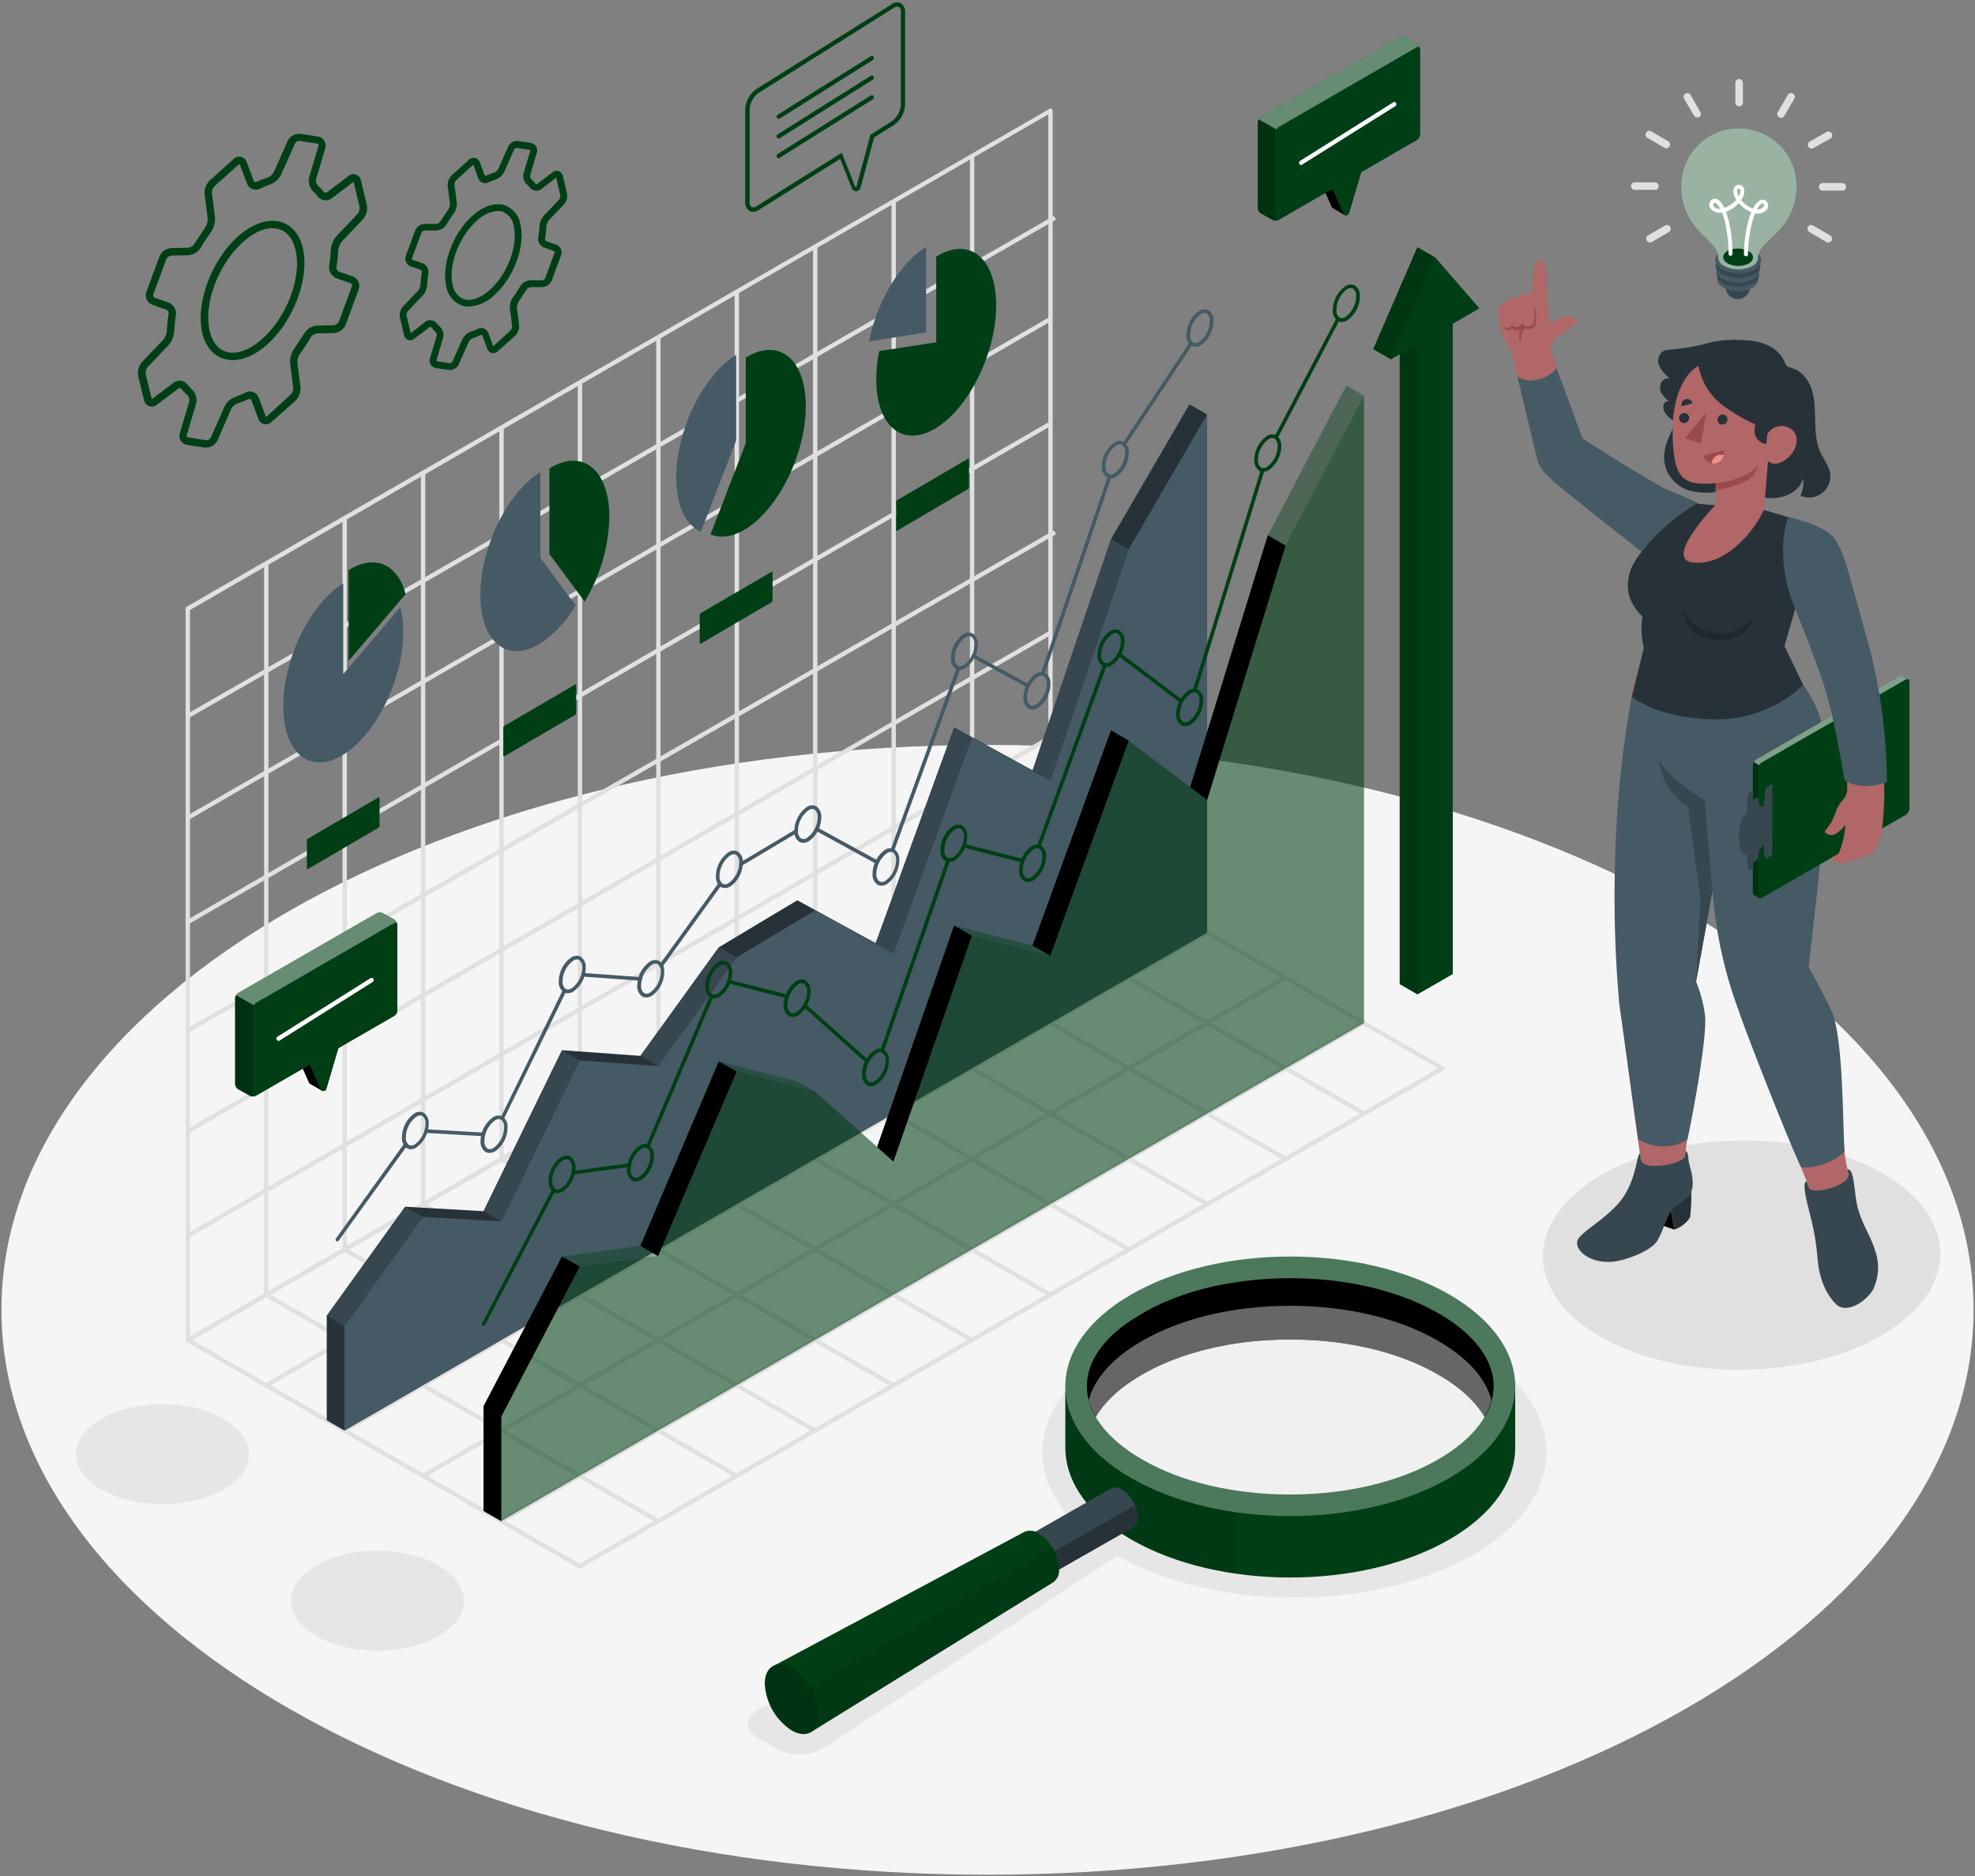 <svg xmlns="http://www.w3.org/2000/svg" xmlns:v="https://vecta.io/nano" width="480" height="456" fill="none"><rect width="100%" height="100%" fill="#808080" stroke="none"/><style><![CDATA[.B{fill:#003f15}.C{fill:#000}.D{fill:#455a64}.E{fill:#37474f}.F{fill:#263238}.G{opacity:.3}.H{fill:#fff}.I{opacity:.2}.J{opacity:.15}.K{fill:#b16668}.L{fill:#9a4a4d}]]></style><path d="M240 455.69c132.355 0 239.65-61.475 239.65-137.31S372.355 181.07 240 181.07.35 242.546.35 318.38 107.645 455.69 240 455.69z" fill="#f5f5f5"></path><path d="M39.46 365.6c11.615 0 21.03-5.435 21.03-12.14s-9.415-12.14-21.03-12.14-21.03 5.436-21.03 12.14 9.416 12.14 21.03 12.14zm52.26 35.619c11.614 0 21.03-5.435 21.03-12.14s-9.416-12.14-21.03-12.14-21.03 5.436-21.03 12.14 9.416 12.14 21.03 12.14zM357.94 328c-23.93-13.82-62.72-13.82-86.65 0-20.29 11.67-23.36 29.54-9.29 43.13-.795.215-1.561.527-2.28.93l-75.55 43.64c-3.21 1.85-3.21 4.85 0 6.71l4.73 2.73c1.779.905 3.756 1.35 5.751 1.294s3.944-.611 5.669-1.614l70.4-46.07c.284-.195.555-.409.81-.64 23.94 13.68 62.56 13.64 86.41-.13s23.92-36.21 0-49.98z" fill="#e6e6e6"></path><g fill="#e0e0e0"><path d="M457.18 285c19 10.68 19.15 28.32.43 39.41s-49.28 11.41-68.25.73-19.16-28.32-.42-39.4 49.28-11.45 68.24-.74zM256.131 52.459L45.496 173.514l.53.922L256.661 53.381l-.53-.922zm-1.123 24.64L45.419 198.3l.531.917L255.539 78.016l-.531-.918zm.022 25.424L45.399 223.651l.53.918L255.56 103.441l-.53-.918zm1.106 26.394L45.501 249.972l.53.922 210.635-121.055-.53-.922zm-1.106 24.437L45.399 274.482l.53.918 209.632-121.128-.531-.918zm.008 25.42L45.407 299.902l.53.918 209.631-121.128-.53-.918z"></path><use href="#B"></use><use href="#B" x="19.06" y="-11.01"></use><use href="#B" x="38.12" y="-22.01"></use><use href="#B" x="57.18" y="-33.02"></use><path d="M141.48 92.91h-1.06v177.9h1.06V92.91z"></path><use href="#B" x="95.3" y="-55.031"></use><use href="#B" x="114.36" y="-66.031"></use><path d="M198.66 59.89h-1.06v177.9h1.06V59.89zm19.07-11h-1.06v177.9h1.06V48.89zm19.06-11.01h-1.06v177.9h1.06V37.88z"></path><path d="M45.64 326.28a.59.59 0 0 1-.26-.07.56.56 0 0 1-.194-.195.55.55 0 0 1-.075-.265V147.93c.002-.094.028-.185.075-.265a.54.54 0 0 1 .194-.195l209.67-121a.51.51 0 0 1 .53 0 .53.53 0 0 1 .192.195c.046.081.069.172.068.265v177.76a.53.53 0 0 1-.26.46L45.91 326.21c-.084.043-.176.067-.27.07zm.53-178v176.55l208.62-120.44V27.79L46.17 148.28zm227.85 66.889L64.389 336.297l.53.918 209.632-121.129-.531-.917zm19.067 10.988L83.456 347.285l.53.918 209.631-121.128-.53-.918zm19.061 11.027L102.517 358.312l.53.918 209.631-121.128-.53-.918zm19.057 10.999L121.573 369.312l.531.917 209.631-121.128-.53-.918z"></path><use href="#C"></use><use href="#C" x="19.064" y="-11.007"></use><use href="#C" x="38.119" y="-22.008"></use><use href="#C" x="57.183" y="-33.015"></use><use href="#C" x="76.238" y="-44.015"></use><use href="#C" x="95.302" y="-55.022"></use><use href="#C" x="114.362" y="-66.032"></use><path d="M198.407 237.246l-.53.918 95.307 55.025.53-.918-95.307-55.025z"></path><use href="#C" x="152.49" y="-88.051"></use><use href="#C" x="171.554" y="-99.047"></use><path d="M140.88 381.26c-.092.002-.182-.023-.26-.07l-95.24-55c-.081-.047-.148-.114-.195-.195s-.072-.172-.072-.265.025-.186.072-.266.114-.148.195-.194l209.67-121a.51.51 0 0 1 .265-.075c.094 0 .185.026.265.075l95.24 55a.54.54 0 0 1 .257.46c0 .092-.023.183-.068.263a.54.54 0 0 1-.189.197l-209.67 121a.55.55 0 0 1-.27.07zM46.7 325.75l94.18 54.37L349.5 259.68l-94.18-54.38L46.7 325.75z"></path></g><path d="M98 153.59c0 11.5-6.53 24.86-14.58 29.85s-14.57-.31-14.57-11.81 6.53-24.86 14.57-29.84v22.07l13.87-16.26a23.49 23.49 0 0 1 .71 5.99z" class="D"></path><path d="M98.59 144.39c-1.9-7.18-7.39-9.82-13.87-5.81v22.07l13.87-16.26z" class="B"></path><path d="M131.32 135.58l8.57 11.55c-2.105 3.708-5.038 6.881-8.57 9.27-8 5-14.57-.3-14.57-11.8s6.52-24.86 14.57-29.85v20.83z" class="D"></path><path d="M142.1 146.23c3.761-6.212 5.829-13.3 6-20.56 0-11.51-6.53-16.79-14.57-11.81v20.82l8.57 11.55z" class="B"></path><path d="M225.08 60v20.8L211.21 83c1.9-9.58 7.39-19 13.87-23z" class="D"></path><path d="M213.67 85.34c-.46 2.261-.698 4.562-.71 6.87 0 11.5 6.53 16.79 14.58 11.81s14.57-18.34 14.57-29.84-6.53-16.79-14.57-11.81V83.2l-13.87 2.14z" class="B"></path><path d="M178.91 86.25v20.83l-8.56 22.15c-3.64-1.53-6-6.21-6-13.14-.01-11.49 6.51-24.86 14.56-29.84z" class="D"></path><path d="M172.69 129.89c2.4 1 5.36.66 8.56-1.32 8.05-5 14.58-18.34 14.58-29.839s-6.53-16.79-14.58-11.81v20.819l-8.56 22.15zm-98.11 81.22v-6.81a.53.53 0 0 1 .073-.245.55.55 0 0 1 .177-.185L92 193.81c.14-.08.25 0 .25.14v6.8a.56.56 0 0 1-.25.44l-17.17 10.06c-.14.08-.25.02-.25-.14zm47.74-27.43v-6.8c.004-.088.029-.173.073-.25s.104-.141.177-.19l17.21-10.06c.14-.08.25 0 .25.15v6.8a.56.56 0 0 1-.072.25.57.57 0 0 1-.178.19l-17.21 10.06c-.14.08-.25.01-.25-.15zm47.74-27.42v-6.8c.004-.087.029-.173.073-.25s.104-.141.177-.19L187.52 139c.14-.08.25 0 .25.15v6.8c-.004.087-.029.171-.072.246a.54.54 0 0 1-.178.184l-17.21 10.07c-.14.04-.25-.03-.25-.19zm47.74-27.42V122c.003-.089.027-.175.07-.252a.55.55 0 0 1 .18-.188l17.21-10.06c.14-.08.25 0 .25.14v6.8c-.003.088-.027.174-.07.251a.56.56 0 0 1-.18.189L218.05 129c-.14.06-.25 0-.25-.16z" class="B"></path><path d="M289.08 98.271l-19.06 32.771-19.06 56.21-19.06-10.43-19.07 52.44-19.06-10.43-19.06 11.42-19.06 26.4-19.06-1.38-19.06 39.13-19.06-1.08-19.06 26.51v25.41l4.29 2.48 209.67-121.08v-125.89l-4.29-2.481z" class="F"></path><path d="M83.7 322.31l19.06-26.51 19.06 1.08 19.06-39.13 19.06 1.38 19.06-26.4 19.07-11.42 19.06 10.43 19.06-52.44 19.06 10.43 19.06-56.21 19.06-32.77v125.89L83.7 347.72v-25.41z" class="D"></path><path d="M79.41 319.83l4.29 2.48 19.06-26.51-4.29-2.48-19.06 26.51zm57.18-64.559l4.29 2.48-19.06 39.13-4.29-2.48 19.06-39.13zm19.06 1.379l4.29 2.48 19.06-26.4-4.29-2.48-19.06 26.4zm76.25-79.83l4.29 2.48-19.06 52.44-4.3-2.48 19.07-52.44zm38.12-45.78l4.29 2.48-19.06 56.21-4.29-2.48 19.06-56.21z" class="E"></path><g class="D"><path d="M273.21 108.44c-.08.004-.161-.015-.231-.054a.44.44 0 0 1-.167-.17c-.039-.071-.056-.151-.051-.232a.43.43 0 0 1 .079-.224l16.29-24.58a.44.44 0 0 1 .6-.105c.094.063.16.16.185.271s.004.227-.055.323l-16.29 24.58c-.04.059-.094.106-.156.14a.44.44 0 0 1-.204.05zm-19.82 55.82c-.046.009-.094.009-.14 0a.44.44 0 0 1-.15-.085.42.42 0 0 1-.107-.137c-.026-.052-.041-.108-.045-.167a.43.43 0 0 1 .022-.171l16.3-48c.018-.055.047-.107.085-.151s.085-.08.137-.106.109-.042.167-.046a.45.45 0 0 1 .171.023.44.44 0 0 1 .251.224c.051.105.058.226.019.336L253.81 164c-.037.08-.096.147-.171.193s-.161.069-.249.067zm-3.54 2.9c-.074-.001-.146-.022-.21-.06l-13.25-7.24c-.05-.027-.094-.064-.13-.108a.43.43 0 0 1-.079-.151.46.46 0 0 1-.014-.169.44.44 0 0 1 .053-.162.46.46 0 0 1 .11-.134c.045-.037.097-.065.153-.081s.114-.023.172-.016.114.023.165.051l13.25 7.24c.051.028.095.066.131.112s.063.097.079.153a.45.45 0 0 1 .014.171.43.43 0 0 1-.054.164.45.45 0 0 1-.164.168c-.068.04-.146.062-.226.062zm-32.98 39.96a.38.38 0 0 1-.15 0 .44.44 0 0 1-.251-.224c-.05-.105-.057-.226-.019-.336l16.11-44.32c.041-.111.123-.201.23-.251a.45.45 0 0 1 .34-.019c.055.02.105.051.148.091s.077.087.101.14.038.11.04.168a.43.43 0 0 1-.029.171l-16.11 44.32c-.034.08-.091.147-.165.194a.43.43 0 0 1-.245.066zm-3.63 2.881a.54.54 0 0 1-.24 0l-14.75-8.08c-.102-.057-.177-.153-.209-.265a.44.44 0 0 1 .304-.545c.112-.031.233-.017.335.04l14.75 8.07c.051.028.095.066.131.111s.063.098.079.153.02.114.013.172-.024.113-.053.164c-.041.057-.095.103-.158.134s-.132.047-.202.046zm-33.16.479c-.075.001-.148-.018-.214-.054s-.119-.091-.156-.156c-.031-.049-.051-.105-.06-.163a.44.44 0 0 1 .007-.173c.014-.057.039-.11.074-.157a.45.45 0 0 1 .129-.117l13.42-8c.101-.059.221-.077.335-.048a.44.44 0 0 1 .115.808l-13.42 8a.45.45 0 0 1-.23.06zm-19.39 24.65c-.08-.003-.158-.027-.226-.07s-.123-.103-.16-.174-.054-.152-.049-.232a.44.44 0 0 1 .075-.224l14.31-19.82c.069-.096.173-.16.289-.179s.236.01.331.079a.45.45 0 0 1 .179.289.45.45 0 0 1-.079.331l-14.31 19.81a.42.42 0 0 1-.36.19zm-5.09 3.25l-13.88-1c-.058-.004-.114-.019-.166-.045a.42.42 0 0 1-.222-.254.43.43 0 0 1-.022-.171c.003-.058.017-.116.042-.168a.42.42 0 0 1 .105-.138c.044-.038.095-.067.151-.085a.42.42 0 0 1 .172-.019l13.88 1a.43.43 0 0 1 .166.045c.052.025.099.061.137.105s.067.094.085.149a.43.43 0 0 1 .022.171c-.01.116-.065.223-.152.3a.45.45 0 0 1-.318.11zm-33.55 33.9c-.063.014-.127.014-.19 0-.053-.024-.1-.059-.139-.102a.42.42 0 0 1-.087-.15.43.43 0 0 1-.022-.171.44.44 0 0 1 .048-.167l15.15-31.11a.45.45 0 0 1 .255-.218c.11-.038.23-.031.335.018a.45.45 0 0 1 .137.105c.038.043.067.094.085.149a.43.43 0 0 1 .023.17c-.004.058-.019.114-.045.166L122.45 272c-.031.081-.086.151-.158.201a.44.44 0 0 1-.242.079zm-4.57 3.89l-13.9-.79a.44.44 0 0 1-.311-.129c-.083-.082-.129-.194-.129-.311s.046-.229.129-.311a.44.44 0 0 1 .311-.129l13.9.79c.117 0 .229.046.311.129s.129.194.129.311-.046.229-.129.311-.194.129-.311.129zM82 301.75a.43.43 0 0 1-.26-.09.44.44 0 0 1-.1-.61l16.65-23.16a.46.46 0 0 1 .62-.1.45.45 0 0 1 .1.62l-16.69 23.15a.45.45 0 0 1-.139.13.46.46 0 0 1-.181.06z"></path><path d="M99.9 279.35c-.35.013-.697-.073-1-.25-.416-.301-.745-.706-.956-1.175a2.94 2.94 0 0 1-.244-1.495 7.14 7.14 0 0 1 .803-3.252 7.15 7.15 0 0 1 2.197-2.528c.334-.231.724-.367 1.129-.393s.81.057 1.171.243c.415.302.743.708.952 1.176s.291.984.238 1.494c-.012 1.137-.295 2.254-.826 3.259s-1.293 1.87-2.224 2.521a2.63 2.63 0 0 1-1.24.4zm2.25-8.22c-.321.019-.634.115-.91.28a6.31 6.31 0 0 0-2.6 5 2.12 2.12 0 0 0 .75 1.91 1.44 1.44 0 0 0 .725.111 1.43 1.43 0 0 0 .685-.261c.794-.573 1.444-1.323 1.897-2.191s.697-1.83.713-2.809c.048-.357.003-.72-.13-1.054a2.1 2.1 0 0 0-.63-.856c-.152-.086-.325-.131-.5-.13zM138 241.42c-.35.013-.697-.074-1-.25-.415-.302-.743-.708-.952-1.176s-.291-.984-.238-1.494a7.18 7.18 0 0 1 .826-3.263 7.17 7.17 0 0 1 2.224-2.527 2.28 2.28 0 0 1 1.125-.386 2.27 2.27 0 0 1 1.165.236 2.99 2.99 0 0 1 .948 1.179c.21.467.297.98.252 1.491-.007 1.133-.282 2.249-.803 3.256a7.18 7.18 0 0 1-2.197 2.534c-.406.251-.872.389-1.35.4zm2.25-8.22a1.8 1.8 0 0 0-.9.28c-.794.573-1.444 1.323-1.897 2.191s-.697 1.83-.713 2.809a2.12 2.12 0 0 0 .132 1.054 2.11 2.11 0 0 0 .628.856 1.43 1.43 0 0 0 .725.11 1.44 1.44 0 0 0 .685-.26c.79-.576 1.436-1.327 1.887-2.195s.695-1.828.713-2.805a2.1 2.1 0 0 0-.13-1.047c-.131-.332-.344-.626-.62-.853-.148-.088-.317-.137-.49-.14h-.02zM119 280.231c-.348.019-.695-.061-1-.23a2.95 2.95 0 0 1-.956-1.175c-.21-.469-.294-.984-.244-1.495a7.16 7.16 0 0 1 .826-3.259c.531-1.005 1.293-1.87 2.224-2.521.334-.231.724-.367 1.129-.394a2.24 2.24 0 0 1 1.171.244c.415.302.743.707.952 1.176s.291.983.238 1.494a7.15 7.15 0 0 1-.802 3.252c-.522 1.005-1.275 1.871-2.198 2.528a2.69 2.69 0 0 1-1.34.38zm2.25-8.22c-.319.015-.629.111-.9.28-.794.572-1.444 1.323-1.897 2.191s-.697 1.83-.713 2.809a2.12 2.12 0 0 0 .129 1.051c.131.334.345.63.621.859a1.45 1.45 0 0 0 .725.11 1.44 1.44 0 0 0 .685-.26c.794-.573 1.444-1.323 1.897-2.191s.697-1.83.713-2.809a2.12 2.12 0 0 0-.128-1.052 2.11 2.11 0 0 0-.622-.858 1.06 1.06 0 0 0-.55-.14l.04.01zm35.83-29.561c-.35.013-.697-.073-1-.25-.415-.302-.743-.707-.952-1.176s-.291-.984-.238-1.494a7.14 7.14 0 0 1 .825-3.259 7.13 7.13 0 0 1 2.225-2.521 2.23 2.23 0 0 1 1.124-.394c.404-.026.807.058 1.166.244a2.95 2.95 0 0 1 .956 1.175 2.93 2.93 0 0 1 .244 1.495 7.15 7.15 0 0 1-3 5.78c-.406.251-.872.39-1.35.4zm2.25-8.22c-.319.017-.628.113-.9.28-.794.573-1.444 1.323-1.897 2.191s-.697 1.83-.713 2.809a2.1 2.1 0 0 0 .13 1.055c.133.334.35.629.63.855a1.42 1.42 0 0 0 1.41-.15c.791-.575 1.438-1.326 1.889-2.193a6.31 6.31 0 0 0 .711-2.807 2.12 2.12 0 0 0-.128-1.052c-.132-.334-.345-.629-.622-.858a1.07 1.07 0 0 0-.51-.13zm16.81-18.37c-.33.003-.655-.084-.94-.25a2.93 2.93 0 0 1-.959-1.173c-.21-.469-.293-.985-.241-1.497a7.17 7.17 0 0 1 .826-3.259 7.16 7.16 0 0 1 2.224-2.521 2.23 2.23 0 0 1 1.124-.394c.404-.026.807.058 1.166.244a2.94 2.94 0 0 1 .956 1.175 2.93 2.93 0 0 1 .244 1.495c-.006 1.133-.281 2.247-.802 3.252s-1.275 1.872-2.198 2.528c-.421.26-.905.399-1.4.4zm2.25-8.22c-.318.017-.628.113-.9.28-.794.573-1.443 1.323-1.897 2.191a6.28 6.28 0 0 0-.713 2.809c-.045.357.002.719.135 1.053a2.12 2.12 0 0 0 .625.857 1.44 1.44 0 0 0 .725.111 1.43 1.43 0 0 0 .685-.261c.794-.572 1.444-1.323 1.897-2.191s.697-1.83.713-2.809c.045-.356-.001-.718-.134-1.052s-.348-.629-.626-.858a1.08 1.08 0 0 0-.51-.13zm16.81-2.78c-.33.003-.655-.084-.94-.25-.416-.301-.745-.706-.956-1.175a2.95 2.95 0 0 1-.244-1.495 7.18 7.18 0 0 1 .826-3.263 7.17 7.17 0 0 1 2.224-2.527 2.24 2.24 0 0 1 1.125-.39 2.23 2.23 0 0 1 1.165.24 3 3 0 0 1 .948 1.179c.21.467.297.981.252 1.491-.007 1.134-.282 2.25-.803 3.256a7.18 7.18 0 0 1-2.197 2.534c-.421.26-.905.399-1.4.4zm2.25-8.23c-.32.015-.631.116-.9.29-.794.573-1.444 1.323-1.897 2.191s-.697 1.83-.713 2.809c-.045.355.002.716.134 1.049a2.1 2.1 0 0 0 .626.851 1.41 1.41 0 0 0 .724.12 1.4 1.4 0 0 0 .686-.26 6.31 6.31 0 0 0 1.895-2.192c.453-.868.698-1.829.715-2.808.045-.355-.001-.716-.134-1.048a2.11 2.11 0 0 0-.626-.852 1 1 0 0 0-.51-.15zm16.82 18.66c-.35.013-.697-.074-1-.25a2.94 2.94 0 0 1-.956-1.175 2.95 2.95 0 0 1-.244-1.495 7.14 7.14 0 0 1 .803-3.252 7.15 7.15 0 0 1 2.197-2.528 2.23 2.23 0 0 1 1.124-.394c.404-.026.807.058 1.166.244.416.301.746.707.956 1.175a2.93 2.93 0 0 1 .244 1.495c-.007 1.132-.282 2.247-.804 3.251a7.16 7.16 0 0 1-2.196 2.529 2.67 2.67 0 0 1-1.29.4zm2.24-8.22c-.318.017-.628.113-.9.28a6.42 6.42 0 0 0-1.883 2.198c-.453.867-.701 1.825-.727 2.802-.045.357.002.719.135 1.053a2.12 2.12 0 0 0 .625.857 1.44 1.44 0 0 0 1.41-.15c.794-.573 1.444-1.323 1.897-2.191s.697-1.83.713-2.809c.045-.357-.001-.719-.134-1.053s-.348-.629-.626-.857a1 1 0 0 0-.51-.13zm16.82-44.219c-.35.013-.697-.074-1-.25a2.95 2.95 0 0 1-.956-1.175c-.21-.469-.295-.984-.244-1.495.007-1.134.282-2.25.804-3.256a7.16 7.16 0 0 1 2.196-2.534c.334-.228.723-.361 1.126-.386a2.24 2.24 0 0 1 1.164.246 2.91 2.91 0 0 1 .956 1.169c.211.467.295.981.244 1.491a7.17 7.17 0 0 1-3.05 5.79 2.68 2.68 0 0 1-1.24.4zm2.24-8.22c-.319.013-.629.11-.9.28-.794.572-1.444 1.323-1.897 2.191s-.697 1.83-.713 2.809c-.044.356.003.718.136 1.052a2.14 2.14 0 0 0 .624.858 1.45 1.45 0 0 0 .725.11 1.44 1.44 0 0 0 .685-.26c.793-.574 1.442-1.325 1.895-2.193a6.3 6.3 0 0 0 .715-2.807 2.12 2.12 0 0 0-.136-1.048c-.132-.332-.347-.626-.624-.852a.93.93 0 0 0-.51-.14zm15.31 17.819a2 2 0 0 1-.95-.25 2.93 2.93 0 0 1-.95-1.176c-.209-.469-.292-.983-.24-1.494.013-1.137.296-2.256.826-3.263a7.17 7.17 0 0 1 2.224-2.527 2.22 2.22 0 0 1 1.124-.393c.404-.027.807.057 1.166.243a2.95 2.95 0 0 1 .956 1.175 2.93 2.93 0 0 1 .244 1.495c-.007 1.134-.282 2.25-.804 3.256a7.16 7.16 0 0 1-2.196 2.534 2.77 2.77 0 0 1-1.4.4zm2.25-8.23c-.319.017-.628.113-.9.28-.793.574-1.442 1.325-1.895 2.193a6.3 6.3 0 0 0-.715 2.807 2.11 2.11 0 0 0 .134 1.049c.133.332.349.625.626.851a1.42 1.42 0 0 0 .725.114 1.41 1.41 0 0 0 .685-.264c.794-.572 1.444-1.323 1.897-2.191s.697-1.83.713-2.809c.044-.356-.003-.718-.136-1.052a2.13 2.13 0 0 0-.624-.858 1.09 1.09 0 0 0-.51-.12zm16.81-47.99a1.84 1.84 0 0 1-.94-.23 2.94 2.94 0 0 1-.956-1.175c-.21-.469-.294-.984-.244-1.495a7.16 7.16 0 0 1 3.05-5.78 2.23 2.23 0 0 1 1.124-.394c.404-.026.807.058 1.166.244.416.301.746.707.956 1.175a2.93 2.93 0 0 1 .244 1.495 7.15 7.15 0 0 1-.802 3.252c-.522 1.005-1.275 1.871-2.198 2.528-.423.253-.907.384-1.4.38zm2.25-8.22c-.318.017-.628.113-.9.28-.794.573-1.444 1.323-1.897 2.191s-.697 1.83-.713 2.809c-.045.357.002.719.135 1.053a2.12 2.12 0 0 0 .625.857 1.41 1.41 0 0 0 1.41-.15c.787-.58 1.431-1.332 1.884-2.198a6.43 6.43 0 0 0 .726-2.802c.045-.357-.001-.719-.134-1.053s-.348-.629-.626-.857c-.154-.092-.33-.14-.51-.14v.01zm18.32-23.71a2 2 0 0 1-.95-.25 2.94 2.94 0 0 1-1.2-2.67 7.17 7.17 0 0 1 3.05-5.79 2.26 2.26 0 0 1 2.3-.15 2.95 2.95 0 0 1 .956 1.175 2.94 2.94 0 0 1 .244 1.495 7.17 7.17 0 0 1-3.05 5.79 2.78 2.78 0 0 1-1.35.4zm2.25-8.23a1.87 1.87 0 0 0-.9.28 6.33 6.33 0 0 0-1.894 2.193 6.32 6.32 0 0 0-.716 2.807 2.1 2.1 0 0 0 .128 1.047 2.11 2.11 0 0 0 .622.853 1.43 1.43 0 0 0 1.41-.14 6.31 6.31 0 0 0 1.894-2.193 6.32 6.32 0 0 0 .716-2.807 2.1 2.1 0 0 0-.128-1.047 2.11 2.11 0 0 0-.622-.853 1 1 0 0 0-.51-.14z"></path></g><g class="B"><path d="M310.14 106.75c-.07-.002-.138-.019-.2-.051-.052-.026-.099-.063-.137-.107s-.067-.097-.084-.153a.46.46 0 0 1-.019-.173.42.42 0 0 1 .05-.166l15.06-28.77c.053-.103.145-.181.256-.216a.44.44 0 0 1 .334.026c.052.026.099.063.137.108a.43.43 0 0 1 .084.152.44.44 0 0 1 .019.173.43.43 0 0 1-.05.167l-15.06 28.769a.44.44 0 0 1-.39.241zm-19.8 61.549c-.043.009-.087.009-.13 0a.44.44 0 0 1-.259-.215c-.054-.103-.065-.223-.031-.335l16.53-53.63a.45.45 0 0 1 .221-.259c.105-.054.226-.065.339-.031a.44.44 0 0 1 .29.55l-16.54 53.62c-.028.089-.084.166-.16.22a.42.42 0 0 1-.26.08zm-3.26 2.591a.46.46 0 0 1-.27-.09l-15.06-11.38c-.094-.07-.156-.175-.173-.291s.013-.235.083-.329.175-.156.292-.173a.44.44 0 0 1 .328.083l15.06 11.39c.047.035.087.078.117.128s.05.106.058.163a.46.46 0 0 1-.009.173c-.014.056-.041.11-.076.156a.45.45 0 0 1-.156.124c-.06.029-.127.045-.194.046zm-34.64 35.319h-.15a.45.45 0 0 1-.251-.229c-.051-.107-.057-.229-.019-.341l16.1-44.16c.041-.11.125-.199.231-.248s.229-.053.339-.012a.44.44 0 0 1 .26.57l-16.1 44.15a.43.43 0 0 1-.41.27zm-3.88 3.461h-.11L234.18 206a.46.46 0 0 1-.266-.207c-.06-.1-.079-.219-.054-.333.014-.057.039-.11.074-.157a.45.45 0 0 1 .293-.174.44.44 0 0 1 .173.011l14.27 3.64c.113.028.209.1.269.199s.079.218.051.331a.45.45 0 0 1-.152.255c-.078.065-.176.102-.278.105zm-34.17 46.15h-.15c-.11-.039-.2-.12-.251-.224a.44.44 0 0 1-.019-.336l16.09-46.33a.45.45 0 0 1 .57-.27c.11.038.201.119.251.224a.44.44 0 0 1 .019.336l-16.1 46.33c-.033.08-.091.149-.164.197s-.158.073-.246.073zm-3.61 2.64c-.106-.003-.208-.042-.29-.11l-15.2-13.56c-.047-.037-.086-.083-.115-.136s-.046-.11-.051-.17a.44.44 0 0 1 .019-.176.46.46 0 0 1 .088-.155c.04-.044.088-.081.142-.107a.45.45 0 0 1 .173-.042c.06-.002.119.008.175.03a.42.42 0 0 1 .149.096l15.21 13.56c.042.04.075.088.098.142a.42.42 0 0 1 .034.168.43.43 0 0 1-.132.31.4.4 0 0 1-.134.107c-.051.026-.108.041-.166.043zm-19.48-15.8h-.11L177 239c-.061-.009-.119-.03-.171-.063a.44.44 0 0 1-.2-.296c-.011-.061-.009-.123.006-.183a.44.44 0 0 1 .08-.164.45.45 0 0 1 .139-.118.43.43 0 0 1 .175-.051.43.43 0 0 1 .181.025l14.16 3.6a.44.44 0 0 1 .193.766c-.085.071-.193.108-.303.104l.04.04zm-33.89 36.47c-.056.013-.114.013-.17 0-.053-.022-.101-.054-.141-.094a.45.45 0 0 1-.094-.142.44.44 0 0 1-.031-.168c.001-.057.013-.113.036-.166l15.56-36.61a.44.44 0 0 1 .237-.256c.055-.024.114-.037.174-.038a.44.44 0 0 1 .175.035c.055.023.105.057.146.1a.45.45 0 0 1 .095.151.44.44 0 0 1 .028.176.43.43 0 0 1-.045.172l-15.56 36.61c-.038.074-.098.135-.171.176a.42.42 0 0 1-.239.054zm-18.14 6.37a.44.44 0 0 1-.43-.39.41.41 0 0 1 .079-.326c.035-.046.078-.084.128-.112s.106-.046.163-.052l13.66-1.85a.44.44 0 0 1 .309.096.45.45 0 0 1 .16.282c.015.111-.013.224-.077.315a.44.44 0 0 1-.272.177l-13.66 1.85-.06.01zm-21.74 36.78a.53.53 0 0 1-.21 0 .43.43 0 0 1-.215-.262.44.44 0 0 1-.016-.173c.006-.058.023-.114.051-.165L134.2 289a.44.44 0 0 1 .101-.15.43.43 0 0 1 .154-.097c.057-.021.118-.03.179-.027a.45.45 0 0 1 .175.048.44.44 0 0 1 .14.114c.039.048.067.102.083.161s.02.121.011.181a.44.44 0 0 1-.063.17L117.92 322c-.031.079-.084.148-.153.198a.44.44 0 0 1-.237.082z"></path><path d="M135.46 290c-.33.002-.655-.084-.94-.25a2.95 2.95 0 0 1-.956-1.175c-.21-.469-.294-.984-.244-1.495a7.15 7.15 0 0 1 .825-3.259c.531-1.006 1.293-1.87 2.225-2.521a2.23 2.23 0 0 1 1.124-.394c.404-.026.807.058 1.166.244.416.301.746.707.956 1.175a2.93 2.93 0 0 1 .244 1.495 7.14 7.14 0 0 1-.826 3.259 7.15 7.15 0 0 1-2.224 2.521c-.406.251-.872.389-1.35.4zm2.25-8.22c-.318.017-.628.113-.9.28-.794.573-1.444 1.323-1.897 2.191s-.697 1.83-.713 2.809c-.045.365.005.735.145 1.075s.366.638.655.865a1.44 1.44 0 0 0 .725.111 1.45 1.45 0 0 0 .685-.261c.794-.573 1.444-1.323 1.897-2.191s.697-1.83.713-2.809c.045-.357-.001-.719-.134-1.053s-.348-.629-.626-.857a1 1 0 0 0-.55-.19v.03zm35.88-39.11c-.35.013-.697-.074-1-.25a2.95 2.95 0 0 1-.956-1.175c-.21-.469-.294-.984-.244-1.495a7.18 7.18 0 0 1 3.05-5.79 2.28 2.28 0 0 1 1.125-.386 2.27 2.27 0 0 1 1.165.236c.417.301.747.706.958 1.174s.294.985.242 1.496a7.17 7.17 0 0 1-.803 3.256 7.18 7.18 0 0 1-2.197 2.534 2.67 2.67 0 0 1-1.34.4zm2.24-8.23a1.83 1.83 0 0 0-.9.29c-.794.573-1.443 1.323-1.897 2.191a6.28 6.28 0 0 0-.713 2.809c-.044.356.003.718.136 1.052a2.14 2.14 0 0 0 .624.858 1.43 1.43 0 0 0 .725.11 1.44 1.44 0 0 0 .685-.26 6.31 6.31 0 0 0 1.895-2.192c.453-.868.698-1.829.715-2.808.045-.355-.001-.716-.134-1.048a2.1 2.1 0 0 0-.626-.852.94.94 0 0 0-.51-.15zm-21.3 52.749c-.333.004-.661-.082-.95-.25-.416-.301-.745-.706-.956-1.175a2.95 2.95 0 0 1-.244-1.495 7.18 7.18 0 0 1 3.05-5.79 2.24 2.24 0 0 1 1.125-.39 2.23 2.23 0 0 1 1.165.24 3 3 0 0 1 .948 1.179c.21.467.297.981.252 1.491-.006 1.134-.282 2.25-.803 3.256a7.17 7.17 0 0 1-2.197 2.534c-.417.259-.898.397-1.39.4zm2.24-8.23c-.32.016-.631.116-.9.29a6.39 6.39 0 0 0-2.61 5 2.14 2.14 0 0 0 .76 1.91 1.44 1.44 0 0 0 .725.111 1.43 1.43 0 0 0 .685-.261c.787-.579 1.431-1.331 1.884-2.198s.701-1.825.726-2.802c.045-.355-.001-.716-.134-1.048s-.348-.625-.626-.852a1 1 0 0 0-.51-.11v-.04zm35.88-31.779c-.35.013-.697-.074-1-.25a2.95 2.95 0 0 1-.956-1.175c-.21-.469-.295-.984-.244-1.495.013-1.138.296-2.257.826-3.264a7.16 7.16 0 0 1 2.224-2.526 2.23 2.23 0 0 1 1.124-.391c.404-.026.806.057 1.166.241.421.299.755.705.967 1.176A2.91 2.91 0 0 1 197 241c-.007 1.133-.282 2.249-.804 3.255A7.17 7.17 0 0 1 194 246.79a2.76 2.76 0 0 1-1.35.39zm2.25-8.18a1.98 1.98 0 0 0-.91.28 6.41 6.41 0 0 0-1.879 2.198c-.45.867-.697 1.825-.721 2.802a2.09 2.09 0 0 0 .129 1.047c.131.332.345.626.621.853a1.45 1.45 0 0 0 1.41-.14 6.32 6.32 0 0 0 2.61-5 2.08 2.08 0 0 0-.13-1.05c-.133-.333-.35-.626-.63-.85a.92.92 0 0 0-.5-.14zm16.81 25c-.35.013-.697-.074-1-.25a2.95 2.95 0 0 1-.956-1.175c-.21-.469-.294-.984-.244-1.495.013-1.138.296-2.257.826-3.264a7.16 7.16 0 0 1 2.224-2.526 2.27 2.27 0 0 1 1.13-.391 2.26 2.26 0 0 1 1.17.241 2.94 2.94 0 0 1 .951 1.176c.208.469.291.983.239 1.494-.007 1.133-.282 2.249-.804 3.255a7.17 7.17 0 0 1-2.196 2.535c-.402.251-.865.389-1.34.4zm2.25-8.22a1.83 1.83 0 0 0-.91.28c-.787.578-1.431 1.33-1.882 2.197s-.696 1.826-.718 2.803a2.13 2.13 0 0 0 .75 1.91 1.45 1.45 0 0 0 .725.11 1.44 1.44 0 0 0 .685-.26c.793-.574 1.442-1.325 1.895-2.193a6.3 6.3 0 0 0 .715-2.807 2.09 2.09 0 0 0-.131-1.05c-.133-.333-.35-.625-.629-.85-.136-.095-.295-.15-.46-.16l-.04.02zm16.81-46.25c-.35.013-.697-.074-1-.25a2.95 2.95 0 0 1-.956-1.175c-.21-.469-.294-.984-.244-1.495a7.14 7.14 0 0 1 .803-3.252c.522-1.005 1.275-1.872 2.197-2.528.334-.231.724-.367 1.129-.394a2.24 2.24 0 0 1 1.171.244c.416.301.746.706.956 1.175a2.93 2.93 0 0 1 .244 1.495c-.007 1.132-.282 2.246-.804 3.251a7.15 7.15 0 0 1-2.196 2.529c-.392.243-.839.381-1.3.4zm2.25-8.22c-.32.01-.631.107-.9.28-.788.578-1.434 1.33-1.886 2.196a6.39 6.39 0 0 0-.724 2.804 2.12 2.12 0 0 0 .75 1.91 1.43 1.43 0 0 0 .725.11 1.44 1.44 0 0 0 .685-.26 6.39 6.39 0 0 0 1.887-2.197c.452-.866.7-1.826.723-2.803a2.12 2.12 0 0 0-.128-1.052c-.131-.334-.345-.629-.622-.858-.162-.088-.345-.133-.53-.13h.02zm16.81 13.08c-.332-.004-.659-.089-.95-.25-.414-.303-.741-.709-.95-1.177s-.291-.983-.24-1.493c.013-1.138.296-2.257.826-3.264a7.17 7.17 0 0 1 2.224-2.526 2.23 2.23 0 0 1 1.125-.391 2.24 2.24 0 0 1 1.165.241c.416.301.746.706.956 1.175a2.93 2.93 0 0 1 .244 1.495 7.16 7.16 0 0 1-3.05 5.79c-.408.246-.873.384-1.35.4zm2.25-8.23c-.318.016-.628.112-.9.28a6.3 6.3 0 0 0-1.894 2.192c-.453.867-.698 1.829-.716 2.808-.048.355-.003.717.13 1.049a2.1 2.1 0 0 0 .63.851 1.43 1.43 0 0 0 .725.113c.248-.026.484-.117.685-.263a6.3 6.3 0 0 0 2.6-5 2.12 2.12 0 0 0-.75-1.91 1.06 1.06 0 0 0-.51-.12zm16.81-44.05a2 2 0 0 1-.95-.25c-.414-.303-.741-.709-.95-1.177s-.292-.983-.24-1.493c.013-1.138.296-2.257.826-3.264a7.16 7.16 0 0 1 2.224-2.526 2.21 2.21 0 0 1 1.124-.394c.404-.027.807.058 1.166.244.416.301.745.706.956 1.175a2.93 2.93 0 0 1 .244 1.495 7.16 7.16 0 0 1-.826 3.263 7.17 7.17 0 0 1-2.224 2.527c-.408.247-.873.384-1.35.4zm2.25-8.23a1.9 1.9 0 0 0-.9.28c-.789.578-1.434 1.329-1.886 2.196a6.39 6.39 0 0 0-.724 2.804 2.08 2.08 0 0 0 .13 1.05c.133.332.35.625.63.85a1.43 1.43 0 0 0 .725.113c.248-.026.484-.117.685-.263a6.39 6.39 0 0 0 1.882-2.198 6.37 6.37 0 0 0 .718-2.802c.046-.356.001-.718-.13-1.052a2.12 2.12 0 0 0-.62-.858c-.157-.082-.333-.123-.51-.12zM288 176.52c-.329-.002-.653-.088-.94-.25a3.01 3.01 0 0 1-.948-1.179c-.21-.467-.297-.981-.252-1.491a7.17 7.17 0 0 1 .826-3.264c.53-1.006 1.293-1.872 2.224-2.526a2.22 2.22 0 0 1 1.124-.394c.404-.027.807.058 1.166.244.416.301.745.706.956 1.175a2.93 2.93 0 0 1 .244 1.495c-.012 1.138-.295 2.256-.826 3.263a7.17 7.17 0 0 1-2.224 2.527c-.408.247-.873.384-1.35.4zm2.25-8.23a1.9 1.9 0 0 0-.9.28 6.31 6.31 0 0 0-1.895 2.192c-.453.868-.698 1.829-.715 2.808-.045.355.001.716.134 1.048s.349.626.626.852a1.41 1.41 0 0 0 1.41-.15c.794-.573 1.444-1.323 1.897-2.191s.697-1.83.713-2.809c.044-.357-.003-.719-.136-1.052a2.13 2.13 0 0 0-.624-.858c-.171-.094-.366-.136-.56-.12h.05zM307 114.68c-.333.003-.661-.083-.95-.25a2.95 2.95 0 0 1-.956-1.175c-.21-.469-.294-.984-.244-1.495.012-1.137.295-2.254.825-3.26s1.293-1.869 2.225-2.52a2.21 2.21 0 0 1 1.124-.394c.404-.027.807.058 1.166.244.416.301.746.706.956 1.175a2.93 2.93 0 0 1 .244 1.495c-.012 1.136-.295 2.253-.826 3.259a7.15 7.15 0 0 1-2.224 2.521 2.67 2.67 0 0 1-1.34.4zm2.24-8.22c-.318.016-.628.113-.9.28-.794.572-1.443 1.323-1.897 2.191a6.28 6.28 0 0 0-.713 2.809c-.045.356.002.718.135 1.052a2.13 2.13 0 0 0 .625.858 1.44 1.44 0 0 0 1.41-.15c.794-.573 1.444-1.323 1.897-2.191s.697-1.83.713-2.809c.045-.357-.001-.719-.134-1.053s-.348-.629-.626-.857a.99.99 0 0 0-.49-.13h-.02zm16.84-28.2a1.85 1.85 0 0 1-.95-.25 2.94 2.94 0 0 1-1.2-2.67 7.14 7.14 0 0 1 .834-3.262A7.15 7.15 0 0 1 327 69.56a2.22 2.22 0 0 1 2.29-.15 2.95 2.95 0 0 1 .956 1.175 2.93 2.93 0 0 1 .244 1.495 7.14 7.14 0 0 1-.826 3.259c-.53 1.005-1.293 1.87-2.224 2.521a2.67 2.67 0 0 1-1.36.4zm2.24-8.26a1.91 1.91 0 0 0-.9.28 6.29 6.29 0 0 0-1.897 2.191c-.453.868-.697 1.83-.713 2.809a2.14 2.14 0 0 0 .134 1.053c.132.334.349.629.626.857a1.44 1.44 0 0 0 1.41-.15 6.29 6.29 0 0 0 1.897-2.191c.453-.868.697-1.83.713-2.809.045-.357-.001-.719-.134-1.053a2.13 2.13 0 0 0-.626-.857 1 1 0 0 0-.51-.13z"></path><path opacity=".4" d="M327.2 93.71l-19.06 36.42-18.87 61.21-14.96-11.31-4.29-2.48-19.06 52.28-19.06-4.85-18.71 53.83-15.12-13.48-4.3-2.48-19.06-4.86-19.06 44.84-19.06 2.59-19.06 36.42v25.41l4.29 2.48L331.5 248.68V96.19l-4.3-2.48z"></path><path d="M121.82 344.309l19.06-36.42 19.06-2.58 19.06-44.84 19.07 4.86 19.06 16.99 19.06-54.86 19.06 4.85 19.06-52.28 19.06 14.41 19.06-61.83 19.07-36.42v152.49l-209.68 121.05v-25.42z" class="G"></path><use href="#D"></use></g><use href="#D" opacity=".05" class="C"></use><use href="#E" class="B G"></use><use href="#E" class="C J"></use><use href="#F" class="B G"></use><use href="#F" class="C J"></use><use href="#G" class="B G"></use><use href="#G" class="C J"></use><use href="#H" class="B G"></use><use href="#H" class="C J"></use><use href="#I" class="B G"></use><use href="#I" class="C J"></use><g class="B"><path d="M348.76 62.55l-4.29-2.47-10.73 24.78 4.29 2.48 2.15-1.24v153.11l4.29 2.48 8.59-4.95V78.67l6.44-3.72-10.74-12.4z"></path><path d="M359.5 74.95l-10.74-12.4-10.73 24.79 6.44-3.72v158.07l8.59-4.95V78.67l6.44-3.72z"></path></g><g class="C"><path d="M333.74 84.86l4.29 2.48 10.73-24.79-4.29-2.47-10.73 24.78zm6.44 154.35l4.29 2.48V83.62l-4.29 2.48v153.11z" class="J"></path></g><path d="M368.25 337c0-8.08-5.34-16.16-16-22.33-21.36-12.32-56-12.32-77.33 0-10.68 6.17-16 14.25-16 22.33v14.88c0 8.08 5.34 16.16 16 22.32 21.35 12.33 56 12.33 77.33 0 10.67-6.16 16-14.24 16-22.32V337zm-90.7-17.75c9.54-5.5 22.33-8.53 36-8.53s26.49 3 36 8.53c8.62 5 13.37 11.28 13.37 17.75s-4.75 12.76-13.37 17.74c-9.53 5.51-22.33 8.54-36 8.54s-26.48-3-36-8.54c-8.62-5-13.37-11.28-13.37-17.74s4.75-12.82 13.37-17.8v.05z" class="B"></path><path d="M274.9 359.27c21.36 12.33 56 12.33 77.33 0s21.36-32.32 0-44.65-56-12.32-77.33 0-21.35 32.32 0 44.65zM264.18 337c0-6.47 4.74-12.77 13.37-17.75 9.53-5.5 22.33-8.53 36-8.53s26.48 3 36 8.53c8.62 5 13.37 11.28 13.37 17.75s-4.75 12.76-13.37 17.74c-9.54 5.51-22.33 8.54-36 8.54s-26.49-3-36-8.54c-8.62-5.03-13.37-11.33-13.37-17.74z" class="G H"></path><use href="#J" class="B"></use><use href="#J" opacity=".1" class="C"></use><path opacity=".4" d="M277.55 325.939c9.53-5.5 22.33-8.54 36-8.54s26.48 3 36 8.54c7.11 4.11 11.58 9.12 12.93 14.38-1.35 5.25-5.82 10.26-12.93 14.37-9.54 5.51-22.33 8.54-36 8.54s-26.49-3-36-8.54c-7.12-4.11-11.59-9.12-12.93-14.37 1.38-5.26 5.81-10.27 12.93-14.38z" class="H"></path><path opacity=".1" d="M300.68 367.64v14.87a71.6 71.6 0 0 1-25.77-8.36c-10.68-6.16-16-14.24-16-22.32V337a18.97 18.97 0 0 1 .65-4.88c-2.59 9.61 2.53 19.79 15.36 27.2 7.981 4.381 16.723 7.205 25.76 8.32z" class="C"></path><path d="M276.53 368.74c-.067-1.329-.445-2.624-1.105-3.779s-1.584-2.139-2.695-2.871c-.386-.28-.838-.453-1.312-.502a2.71 2.71 0 0 0-1.388.222l-18.41 10.51a2.72 2.72 0 0 0-.897 1.083 2.71 2.71 0 0 0-.233 1.387 8.47 8.47 0 0 0 1.111 3.78c.662 1.155 1.586 2.139 2.699 2.87.386.283.841.458 1.317.507a2.7 2.7 0 0 0 1.393-.227l18.4-10.5a2.67 2.67 0 0 0 1.12-2.48z" class="E"></path><path d="M275.39 371.22a2.68 2.68 0 0 0 .911-1.083c.2-.437.28-.919.229-1.397a7 7 0 0 0-.65-2.86l-23.73 13.57c.566.805 1.291 1.486 2.13 2 .386.283.841.458 1.317.507a2.7 2.7 0 0 0 1.393-.227l18.4-10.5v-.01z" class="F"></path><path d="M257.38 381.39a11 11 0 0 0-1.439-4.918c-.86-1.503-2.063-2.782-3.511-3.732a3.5 3.5 0 0 0-3.46-.39l-61 32.6 9.1 16.09L256 384.59a3.49 3.49 0 0 0 1.118-1.416c.242-.561.333-1.177.262-1.784z" class="B"></path><path opacity=".1" d="M197 421.07l58.93-36.45c.513-.357.921-.845 1.182-1.413s.363-1.196.298-1.817c-.068-1.867-.638-3.68-1.65-5.25l-63.45 36.63 4.69 8.3z" class="C"></path><use href="#K" class="B"></use><g class="I C"><use href="#K"></use></g><g class="B"><path d="M50.09 108.79c-.136.01-.273.01-.41 0l-4.12-.64c-.325-.043-.638-.154-.917-.327a2.32 2.32 0 0 1-.703-.673c-.175-.281-.287-.596-.328-.924a2.29 2.29 0 0 1 .088-.976l2.3-7.68a1.77 1.77 0 0 0-.54-1.59 11.86 11.86 0 0 1-1.23-1.32.67.67 0 0 0-.93-.18l-5.15 3.89a2 2 0 0 1-1.87.36A2 2 0 0 1 35 97.27l-1.4-5.81a4.17 4.17 0 0 1 1-3.56l5.06-5.31a4.06 4.06 0 0 0 .89-2.17c.065-1.363.205-2.722.42-4.07a1 1 0 0 0-.63-1.1l-3.24-1.14a2.46 2.46 0 0 1-1.43-1.29 2.42 2.42 0 0 1-.08-1.92l3.13-8.48a3.39 3.39 0 0 1 3-2.13l3.92-.06a2.23 2.23 0 0 0 1.62-1l2.63-4a3.67 3.67 0 0 0 .59-2.21l-.74-5.76A4.25 4.25 0 0 1 51 43.84l5.76-5.18a1.92 1.92 0 0 1 3.22.78l1.67 4.47a.5.5 0 0 0 .26.29.55.55 0 0 0 .46 0 20.76 20.76 0 0 1 2.56-1 3.12 3.12 0 0 0 1.64-1.39l3.34-7.52a3.12 3.12 0 0 1 3.2-1.75l4.12.64A2.26 2.26 0 0 1 79.07 36l-2.25 7.61a1.78 1.78 0 0 0 .54 1.59c.445.402.856.84 1.23 1.31a.66.66 0 0 0 .93.19l5.15-3.9a1.87 1.87 0 0 1 3.09 1.2l1.4 5.8a4.15 4.15 0 0 1-1 3.56l-5.06 5.31a4.13 4.13 0 0 0-.89 2.17 38.93 38.93 0 0 1-.42 4.08 1 1 0 0 0 .62 1.1l3.25 1.14a2.47 2.47 0 0 1 1.51 3.2l-3.13 8.49a3.4 3.4 0 0 1-3 2.12l-3.93.07a2.27 2.27 0 0 0-1.62 1 46.52 46.52 0 0 1-2.62 4 3.62 3.62 0 0 0-.59 2.21l.74 5.76a4.3 4.3 0 0 1-1.28 3.45l-5.74 5.1a1.93 1.93 0 0 1-.849.502c-.322.091-.661.097-.986.017a1.93 1.93 0 0 1-1.386-1.309l-1.67-4.46a.45.45 0 0 0-.26-.29.54.54 0 0 0-.46 0c-.832.385-1.687.719-2.56 1a3 3 0 0 0-1.64 1.39L52.88 107a3.15 3.15 0 0 1-1.14 1.291c-.493.316-1.064.489-1.65.499zm-6.48-16.27a2.54 2.54 0 0 1 2 1c.305.397.64.772 1 1.12a3.58 3.58 0 0 1 1.05 3.45l-2.25 7.611a.46.46 0 0 0 0 .4.45.45 0 0 0 .149.148.46.46 0 0 0 .201.062L50 107a1.28 1.28 0 0 0 1.25-.68l3.34-7.53a4.87 4.87 0 0 1 2.74-2.38 18.72 18.72 0 0 0 2.33-1 2.39 2.39 0 0 1 1.94-.09 2.29 2.29 0 0 1 1.29 1.35l1.67 4.46c.022.07.063.132.12.18a.5.5 0 0 0 .17-.11l5.72-5.2a2.53 2.53 0 0 0 .69-1.86l-.74-5.76a5.43 5.43 0 0 1 .92-3.52l2.53-3.85a4.06 4.06 0 0 1 3.17-1.87l3.91-.07a1.59 1.59 0 0 0 1.32-.93l3.13-8.48a.69.69 0 0 0 0-.51.67.67 0 0 0-.38-.34l-3.25-1.14A2.88 2.88 0 0 1 80 64.58a35.11 35.11 0 0 0 .41-3.87 5.8 5.8 0 0 1 1.39-3.35l5.06-5.31a2.34 2.34 0 0 0 .5-1.87L86 44.37a.34.34 0 0 0-.07-.16l-.14.09-5.15 3.9a2.47 2.47 0 0 1-3.46-.5c-.303-.4-.637-.774-1-1.12a3.58 3.58 0 0 1-1.05-3.45l2.25-7.61a.48.48 0 0 0 0-.41.5.5 0 0 0-.35-.21l-4.12-.64a1.3 1.3 0 0 0-1.25.69l-3.34 7.52a4.87 4.87 0 0 1-2.74 2.38 18.72 18.72 0 0 0-2.33 1 2.36 2.36 0 0 1-1.94.09 2.3 2.3 0 0 1-.786-.534c-.222-.231-.394-.505-.504-.806l-1.67-4.46a.52.52 0 0 0-.11-.19.78.78 0 0 0-.24.05l-5.8 5.2a2.47 2.47 0 0 0-.69 1.86l.75 5.76a5.62 5.62 0 0 1-.93 3.52 44.12 44.12 0 0 0-2.53 3.85 4.08 4.08 0 0 1-3.17 1.87l-3.92.06a1.61 1.61 0 0 0-1.31.93l-3.13 8.48a.67.67 0 0 0 .4.86l3.25 1.13a2.9 2.9 0 0 1 1.83 3.11c-.207 1.285-.343 2.58-.41 3.88A5.77 5.77 0 0 1 41 83.85l-5.06 5.31a2.34 2.34 0 0 0-.5 1.87l1.4 5.81a.34.34 0 0 0 .07.17l.14-.09 5.15-3.9a2.43 2.43 0 0 1 1.41-.5zm12.91-5a7.06 7.06 0 0 1-2.16-.32c-2.56-.79-4.4-3-5.18-6.24-1.71-7.12 2.15-17.64 8.61-23.45C61.39 54.3 65.26 53 68.41 54c2.56.8 4.4 3 5.17 6.24 1.72 7.13-2.14 17.65-8.6 23.46-2.81 2.51-5.79 3.85-8.46 3.85v-.03zm9.72-32.06c-2.21 0-4.76 1.18-7.23 3.41C53 64.299 49.38 74 51 80.57c.63 2.61 2 4.31 3.94 4.92 2.52.78 5.75-.37 8.86-3.17 6-5.41 9.63-15.13 8-21.67-.63-2.62-2-4.32-3.94-4.92a5.5 5.5 0 0 0-1.62-.24v-.03zm43.04 34.469a1.64 1.64 0 0 1-.31 0l-3-.46a1.9 1.9 0 0 1-.728-.28 1.89 1.89 0 0 1-.552-.55 1.85 1.85 0 0 1-.263-.733c-.035-.26-.013-.525.063-.776l1.64-5.51a1.14 1.14 0 0 0-.35-1c-.325-.314-.629-.647-.91-1-.08-.11-.28-.25-.45-.11l-3.74 2.82a1.5 1.5 0 0 1-2.48-.88l-1-4.22a3.2 3.2 0 0 1 .73-2.72l3.67-3.85c.337-.422.546-.932.6-1.47a25.81 25.81 0 0 1 .32-3 .63.63 0 0 0-.081-.367.62.62 0 0 0-.279-.253l-2.35-.82a2 2 0 0 1-1.2-2.53l2.28-6.15c.186-.467.503-.87.913-1.161a2.61 2.61 0 0 1 1.397-.479h2.84c.2-.032.393-.104.564-.212a1.51 1.51 0 0 0 .436-.418l1.91-2.91a2.58 2.58 0 0 0 .4-1.49l-.54-4.17a3.27 3.27 0 0 1 .2-1.433 3.28 3.28 0 0 1 .8-1.207l4.19-3.78a1.62 1.62 0 0 1 .682-.396 1.61 1.61 0 0 1 .788-.024 1.64 1.64 0 0 1 .675.366c.193.174.342.391.435.634l1.21 3.24c.16.14.24.13.31.09A16.04 16.04 0 0 1 120 42a2 2 0 0 0 1.09-.92l2.42-5.45a2.39 2.39 0 0 1 2.49-1.35l3 .46a1.82 1.82 0 0 1 .727.273c.22.142.407.331.548.552a1.82 1.82 0 0 1 .267.73 1.83 1.83 0 0 1-.062.775l-1.63 5.52c-.029.182-.013.368.046.542a1.13 1.13 0 0 0 .294.458 9.35 9.35 0 0 1 .91 1c.022.038.052.071.088.097a.33.33 0 0 0 .119.055c.043.01.087.012.13.005a.33.33 0 0 0 .123-.047l3.73-2.82a1.59 1.59 0 0 1 1.5-.29 1.6 1.6 0 0 1 1 1.17l1 4.22a3.17 3.17 0 0 1-.047 1.446 3.16 3.16 0 0 1-.683 1.274l-3.67 3.85c-.338.422-.546.932-.6 1.47a26.02 26.02 0 0 1-.31 3c-.015.128.011.258.074.371a.62.62 0 0 0 .276.259l2.36.82a2 2 0 0 1 1.19 2.53l-2.27 6.15a2.62 2.62 0 0 1-.92 1.16 2.63 2.63 0 0 1-1.4.48h-2.84c-.202.029-.395.101-.567.209a1.45 1.45 0 0 0-.433.421l-1.91 2.91c-.289.438-.432.956-.41 1.48l.54 4.18a3.3 3.3 0 0 1-.203 1.433 3.29 3.29 0 0 1-.797 1.207L121 85.37a1.57 1.57 0 0 1-.684.398 1.56 1.56 0 0 1-1.486-.367 1.56 1.56 0 0 1-.42-.671l-1.21-3.23c-.16-.15-.23-.13-.31-.09a16.34 16.34 0 0 1-1.87.76 2 2 0 0 0-1.09.92l-2.42 5.45a2.45 2.45 0 0 1-2.23 1.39zm-4.69-12.11a2 2 0 0 1 .875.209c.272.135.51.331.695.571a6.99 6.99 0 0 0 .74.79 2.76 2.76 0 0 1 .767 1.225 2.77 2.77 0 0 1 .043 1.445l-1.63 5.51.15.25 3 .46c.149.011.297-.021.428-.092s.24-.178.312-.308l2.42-5.46a3.66 3.66 0 0 1 2.08-1.81c.57-.191 1.128-.418 1.67-.68a1.85 1.85 0 0 1 .757-.2 1.86 1.86 0 0 1 .773.13c.232.099.441.245.613.429s.304.402.387.641l1.21 3.23 4.13-3.77c.151-.162.269-.352.346-.56s.113-.429.104-.65l-.54-4.18a4.16 4.16 0 0 1 .7-2.66c.65-.88 1.26-1.82 1.83-2.78.263-.412.619-.756 1.039-1.004s.893-.394 1.381-.426h2.84a1 1 0 0 0 .48-.178c.142-.1.256-.235.33-.392l2.27-6.15c.018-.038.027-.078.027-.12s-.009-.083-.027-.12a.34.34 0 0 0-.076-.106c-.033-.029-.072-.051-.114-.064l-2.35-.83a2.25 2.25 0 0 1-1.43-2.43 27.21 27.21 0 0 0 .3-2.79 4.39 4.39 0 0 1 1.05-2.52l3.66-3.85a1.56 1.56 0 0 0 .292-.57 1.55 1.55 0 0 0 .038-.64l-1-4.21-3.64 2.84a2 2 0 0 1-2.73-.39 7 7 0 0 0-.73-.79 2.79 2.79 0 0 1-.82-2.67l1.64-5.51v-.21h-.2l-3-.46a.74.74 0 0 0-.74.4l-2.42 5.46a3.72 3.72 0 0 1-2.08 1.81 13.62 13.62 0 0 0-1.67.68 1.93 1.93 0 0 1-1.54.07 1.78 1.78 0 0 1-.614-.429 1.8 1.8 0 0 1-.386-.641l-1.17-3.32-4.14 3.77a1.72 1.72 0 0 0-.45 1.21l.54 4.17a4.13 4.13 0 0 1-.7 2.67c-.64.88-1.25 1.82-1.82 2.78-.266.411-.624.755-1.046 1.003a3.14 3.14 0 0 1-1.384.427h-2.84a1 1 0 0 0-.483.182.99.99 0 0 0-.327.398l-2.27 6.15a.31.31 0 0 0 0 .24.31.31 0 0 0 .077.105.32.32 0 0 0 .113.065l2.35.82a2.26 2.26 0 0 1 1.43 2.43 25.1 25.1 0 0 0-.29 2.79 4.39 4.39 0 0 1-1 2.53l-3.67 3.85a1.6 1.6 0 0 0-.33 1.21l1 4.21 3.64-2.86a1.92 1.92 0 0 1 1.13-.33zm9.36-3.29a5.36 5.36 0 0 1-1.61-.24 6 6 0 0 1-3.86-4.63c-1.26-5.22 1.56-12.92 6.28-17.16 2.66-2.38 5.52-3.34 7.86-2.61a5.93 5.93 0 0 1 3.85 4.63c1.26 5.22-1.56 12.92-6.28 17.16a9.74 9.74 0 0 1-6.19 2.85h-.05zm7-23.24a8.11 8.11 0 0 0-5.13 2.43c-4.32 3.88-6.92 10.86-5.79 15.55a4.37 4.37 0 0 0 .905 2.103 4.38 4.38 0 0 0 1.845 1.357c1.77.55 4.06-.28 6.28-2.27 4.32-3.88 6.91-10.86 5.78-15.55a4.34 4.34 0 0 0-.9-2.107 4.33 4.33 0 0 0-1.85-1.353 3.88 3.88 0 0 0-1.09-.16h-.05zM183 51.5a1.61 1.61 0 0 1-.88-.25 2.45 2.45 0 0 1-.783-.955c-.175-.38-.249-.798-.217-1.215V26.67a6.47 6.47 0 0 1 .754-2.807c.461-.867 1.112-1.616 1.906-2.193l33-20.67a2 2 0 0 1 2.2-.19 2.43 2.43 0 0 1 .785.954c.175.38.249.799.215 1.216v22.37a6.45 6.45 0 0 1-.752 2.807 6.47 6.47 0 0 1-1.908 2.193l-4.88 3.07-3.29 12.18a1.17 1.17 0 0 1-.356.61 1.16 1.16 0 0 1-.644.29 1.15 1.15 0 0 1-.687-.191c-.204-.135-.359-.331-.443-.559l-2.83-7.12-19.83 12.44a2.6 2.6 0 0 1-1.36.43zm34.25-49.6l-32.89 20.69a5.41 5.41 0 0 0-1.544 1.796 5.4 5.4 0 0 0-.626 2.284v22.41a1.42 1.42 0 0 0 .46 1.23 1.18 1.18 0 0 0 1.21-.18l20.72-13 3.27 8.24c.009.034.031.063.061.081s.065.025.099.019a.14.14 0 0 0 .14-.12l3.41-12.6 5.22-3.29a5.41 5.41 0 0 0 2.16-4.08V2.94a1.44 1.44 0 0 0-.076-.67 1.43 1.43 0 0 0-.374-.56 1.18 1.18 0 0 0-1.21.19h-.03zm-28.01 27a.5.5 0 0 1-.252-.076.49.49 0 0 1-.178-.194.57.57 0 0 1 .18-.74l22.65-14.24a.46.46 0 0 1 .187-.069.47.47 0 0 1 .198.014.49.49 0 0 1 .175.095.47.47 0 0 1 .12.159.56.56 0 0 1-.18.74l-22.65 14.24a.55.55 0 0 1-.25.07z"></path><path d="M189.24 33.67a.48.48 0 0 1-.254-.074c-.076-.048-.137-.116-.176-.197a.57.57 0 0 1 .18-.74l22.65-14.24c.057-.035.12-.057.187-.065a.48.48 0 0 1 .371.109c.051.043.093.096.122.156a.56.56 0 0 1 .055.405c-.033.137-.117.257-.235.335L189.49 33.6a.45.45 0 0 1-.25.07z"></path><path d="M189.24 38.45c-.089-.003-.176-.029-.252-.076s-.137-.114-.178-.194a.57.57 0 0 1 .18-.74l22.65-14.24c.056-.036.12-.06.187-.069s.134-.005.198.014.124.052.175.095a.47.47 0 0 1 .12.159.56.56 0 0 1 .055.405c-.033.137-.117.257-.235.335l-22.65 14.23a.46.46 0 0 1-.25.08z"></path><use href="#L"></use></g><use href="#L" class="C I"></use><g class="B"><path d="M323.23 44.58l3.23 7.25a.74.74 0 0 0 .727.444.74.74 0 0 0 .416-.162c.119-.096.205-.225.247-.372l3.51-11.87-8.13 4.71z"></path><path d="M340 9.06l-33.56 19.39a1.7 1.7 0 0 0-.77 1.33v20.78c.015.268.094.528.229.759s.325.427.551.571l2.76 1.55a1.76 1.76 0 0 0 1.55 0L344.34 34c.226-.146.413-.344.547-.577s.21-.495.223-.763V11.92c-.013-.266-.09-.524-.224-.754a1.66 1.66 0 0 0-.546-.566l-2.76-1.55a1.73 1.73 0 0 0-1.58.01z"></path><path d="M310 53V32.2c.013-.267.09-.527.224-.758a1.68 1.68 0 0 1 .546-.572l33.58-19.39c.43-.25.77 0 .77.44V32.7c-.013.269-.089.53-.223.763s-.321.431-.547.577l-33.59 19.39c-.43.24-.76.05-.76-.43z"></path></g><path d="M310.76 53.43a1.76 1.76 0 0 1-1.55 0l-2.76-1.55c-.226-.144-.415-.34-.551-.571s-.214-.491-.229-.759V29.78c.012-.281.098-.553.25-.79l4.29 2.46c-.138.226-.214.485-.22.75V53c.01.43.31.69.77.43z" class="C I"></path><g class="H"><path opacity=".4" d="M345.1 11.78c-.06-.38-.37-.52-.76-.3l-33.58 19.39a1.47 1.47 0 0 0-.55.58l-4.3-2.45c.129-.224.315-.411.54-.54L340 9.05a1.76 1.76 0 0 1 1.55 0l2.76 1.55c.21.127.389.299.526.502s.226.435.264.678z"></path><path d="M316.22 40.11a.49.49 0 0 1-.253-.075c-.076-.048-.137-.115-.177-.195-.064-.125-.079-.27-.044-.406a.58.58 0 0 1 .234-.334l22.65-14.23c.055-.036.117-.06.183-.071s.132-.006.195.012.123.05.173.092.091.096.119.156a.56.56 0 0 1-.18.74L316.47 40a.43.43 0 0 1-.25.11z"></path></g><use href="#M" class="B"></use><use href="#M" class="C I"></use><g class="B"><path d="M74.69 257.47l3.22 7.26a.75.75 0 0 0 .731.438.74.74 0 0 0 .417-.16.75.75 0 0 0 .252-.368l3.51-11.88-8.13 4.71z"></path><path d="M91.48 222L57.9 241.34a1.69 1.69 0 0 0-.547.577c-.134.233-.21.494-.223.763v20.78a1.66 1.66 0 0 0 .224.754c.134.23.321.424.546.566l2.76 1.55c.241.12.506.183.775.183s.534-.063.775-.183l33.59-19.39c.224-.146.41-.342.544-.573a1.7 1.7 0 0 0 .226-.757v-20.79a1.69 1.69 0 0 0-.23-.759c-.136-.231-.324-.427-.55-.571L93 221.94a1.77 1.77 0 0 0-1.52.06z"></path><path d="M61.44 265.88V245.1a1.74 1.74 0 0 1 .228-.76c.134-.232.319-.431.542-.58l33.59-19.39c.42-.24.77 0 .77.45v20.78c-.015.267-.092.526-.226.757s-.32.427-.544.573l-33.59 19.39c-.42.25-.77.05-.77-.44z"></path></g><path d="M62.21 266.32c-.241.118-.506.179-.775.179s-.534-.061-.775-.179l-2.76-1.55a1.68 1.68 0 0 1-.544-.568c-.134-.229-.211-.487-.226-.752v-20.77a1.58 1.58 0 0 1 .24-.79l4.3 2.45a1.56 1.56 0 0 0-.23.76v20.78c0 .45.32.71.77.44z" class="C I"></path><g class="H"><path opacity=".4" d="M96.56 224.68c-.06-.39-.38-.53-.77-.31l-33.58 19.39a1.67 1.67 0 0 0-.54.58l-4.3-2.45a1.55 1.55 0 0 1 .53-.55L91.49 222c.239-.121.502-.184.77-.184s.531.063.77.184l2.76 1.55a1.7 1.7 0 0 1 .502.485 1.72 1.72 0 0 1 .268.645z"></path><path d="M67.68 253a.5.5 0 0 1-.252-.076c-.076-.048-.137-.115-.178-.194a.56.56 0 0 1 .18-.74l22.65-14.24a.48.48 0 0 1 .187-.065.47.47 0 0 1 .197.015c.064.019.123.051.174.094a.48.48 0 0 1 .122.156.56.56 0 0 1-.18.74l-22.65 14.25c-.076.043-.163.064-.25.06z"></path></g><path d="M425.31 69.79c-.01.582-.192 1.149-.524 1.628a2.95 2.95 0 0 1-1.338 1.064c-.542.215-1.135.264-1.705.142s-1.09-.41-1.497-.827a2.95 2.95 0 0 1-.786-1.519c-.106-.573-.041-1.164.188-1.7s.612-.991 1.1-1.31a2.95 2.95 0 0 1 1.642-.479c.389.004.774.085 1.131.238a2.94 2.94 0 0 1 .953.654 2.95 2.95 0 0 1 .836 2.108z" class="E"></path><path d="M418.83 69.92c-1.94-1.15-1.92-3 0-4.08a7.81 7.81 0 0 1 7.06.08c1.94 1.14 1.92 3 0 4.07a7.78 7.78 0 0 1-7.06-.07z" class="D"></path><path d="M418.73 68.85c-2-1.18-2-3.06 0-4.2a8.07 8.07 0 0 1 7.29.08c2 1.18 2 3.06-.05 4.2a8 8 0 0 1-3.63.826c-1.258-.014-2.495-.324-3.61-.906z" class="E"></path><path d="M418.63 67.76c-2.06-1.22-2-3.16.05-4.34a8.33 8.33 0 0 1 7.5.08c2.06 1.22 2 3.16-.05 4.34a8.33 8.33 0 0 1-7.5-.08z" class="D"></path><path d="M418.53 66.63c-2.13-1.26-2.1-3.26 0-4.47a8.58 8.58 0 0 1 7.74.08c2.12 1.26 2.1 3.26-.05 4.47a8.56 8.56 0 0 1-7.69-.08z" class="E"></path><path d="M418.46 65.44c-2.17-1.28-2.14-3.32.05-4.56a8.74 8.74 0 0 1 7.89.09c2.17 1.28 2.15 3.32 0 4.55a8.71 8.71 0 0 1-7.94-.08z" class="D"></path><use href="#N" class="B"></use><g opacity=".6" class="H"><use href="#N"></use></g><path d="M419.85 64c-1.41-.84-1.4-2.17 0-3a5.7 5.7 0 0 1 5.15.06c1.41.83 1.4 2.16 0 3a5.7 5.7 0 0 1-5.15-.06z" class="B"></path><path d="M424.31 62.24a.47.47 0 0 1-.332-.138c-.089-.088-.138-.208-.138-.332.042-2.699.401-5.385 1.07-8 .192-.755.433-1.496.72-2.22-.425-.157-.831-.362-1.21-.61a8.26 8.26 0 0 1-1.84-1.58c-.549.602-1.182 1.121-1.88 1.54a5.83 5.83 0 0 1-1.22.58 17.13 17.13 0 0 1 .67 2.24c.621 2.621.924 5.307.9 8a.49.49 0 0 1-.49.46.48.48 0 0 1-.46-.49c.012-2.618-.28-5.229-.87-7.78-.178-.759-.408-1.504-.69-2.23a3 3 0 0 1-1.424-.081c-.462-.141-.882-.391-1.226-.729a1.52 1.52 0 0 1-.467-.966c-.034-.368.069-.736.287-1.034.139-.208.337-.37.568-.465a1.25 1.25 0 0 1 .732-.065c.75.15 1.47.93 2.09 2.19.388-.127.76-.298 1.11-.51.668-.388 1.272-.877 1.79-1.45a3.53 3.53 0 0 1-.608-1.272c-.115-.46-.136-.939-.062-1.408a1.28 1.28 0 0 1 1.29-.94 1.26 1.26 0 0 1 .816.27c.233.183.393.441.454.73.067.471.038.95-.086 1.409s-.34.888-.634 1.261c.5.607 1.094 1.131 1.76 1.55.344.222.714.403 1.1.54.64-1.25 1.38-2 2.13-2.16a1.29 1.29 0 0 1 1.29.56 1.52 1.52 0 0 1-.22 2 3 3 0 0 1-2.67.75c-.293.723-.536 1.465-.73 2.22a33.9 33.9 0 0 0-1 7.76c.001.063-.01.125-.033.183s-.057.111-.101.156a.47.47 0 0 1-.154.105c-.058.024-.12.037-.182.037l-.05-.08zm-7.56-12.92a.35.35 0 0 0-.161.05c-.049.03-.09.071-.119.12-.23.32 0 .66.13.76a1.89 1.89 0 0 0 .701.435c.262.092.542.124.819.095-.5-.94-1-1.39-1.3-1.45l-.07-.01zM427 50.87c.275.036.555.01.82-.074a1.89 1.89 0 0 0 .71-.416c.09-.1.37-.44.14-.76s-.25-.19-.34-.17c-.33.06-.8.49-1.33 1.42zm-4.4-5c-.24 0-.32.1-.36.26a2.25 2.25 0 0 0 .34 1.56 2.33 2.33 0 0 0 .39-1.56c-.025-.074-.074-.137-.139-.179s-.144-.06-.221-.051l-.01-.03z" class="H"></path><path d="M422.91 25.83a.66.66 0 0 1-.24 0 .9.9 0 0 1-.65-.267.89.89 0 0 1-.26-.653v-4.77a.92.92 0 0 1 .92-.92.93.93 0 0 1 .91.92v4.78c.007.206-.057.409-.181.574a.91.91 0 0 1-.499.336zm-10.21 2.69a.91.91 0 0 1-1-.43L409.3 24a.93.93 0 0 1 .34-1.26.92.92 0 0 1 1.25.35l2.37 4.14c.12.211.151.461.087.695a.92.92 0 0 1-.427.555.85.85 0 0 1-.22.04zM405.21 36a.87.87 0 0 1-.7-.09l-4.13-2.4c-.209-.125-.361-.327-.422-.563a.93.93 0 0 1 .092-.697.92.92 0 0 1 1.25-.33l4.13 2.41a.91.91 0 0 1 .271.234.9.9 0 0 1 .159.321.88.88 0 0 1 .02.358.9.9 0 0 1-.12.337.88.88 0 0 1-.232.266c-.095.072-.203.124-.318.154zm-2.77 10.14c-.083.01-.167.01-.25 0h-4.77a.92.92 0 0 1-.38-.04.91.91 0 0 1-.556-1.249.91.91 0 0 1 .556-.501c.122-.04.252-.053.38-.04h4.78a.92.92 0 0 1 .352.067.9.9 0 0 1 .298.2.91.91 0 0 1 .197.3c.045.112.066.232.063.353a.91.91 0 0 1-.177.572c-.121.165-.295.284-.493.338zm42.13 12.76a1 1 0 0 1-.7-.09l-4.13-2.41c-.209-.122-.362-.322-.424-.557a.91.91 0 0 1 .094-.693c.122-.209.322-.362.557-.424a.91.91 0 0 1 .693.094l4.13 2.4a.93.93 0 0 1 .361.389.92.92 0 0 1 .086.524.93.93 0 0 1-.218.484c-.119.136-.275.235-.449.283zm-43.8 0a1 1 0 0 0 .7-.09l4.12-2.41a.91.91 0 0 0 .33-1.25c-.122-.209-.322-.362-.557-.424s-.483-.028-.693.094l-4.13 2.4a.92.92 0 0 0-.36.391.93.93 0 0 0 .138 1.008.92.92 0 0 0 .452.28zM448 46.329a.95.95 0 0 1-.25 0h-4.78a.92.92 0 0 1-.91-.92.9.9 0 0 1 .068-.352c.046-.111.113-.213.199-.298a.89.89 0 0 1 .3-.196.9.9 0 0 1 .353-.064h4.78a.92.92 0 0 1 .351.07.9.9 0 0 1 .296.2c.085.086.152.187.197.299a.92.92 0 0 1 .066.351.91.91 0 0 1-.179.57.92.92 0 0 1-.491.34zM440.53 36.1a.92.92 0 0 1-.7-1.68l4.17-2.37a.92.92 0 0 1 .91 1.59L440.74 36a1.01 1.01 0 0 1-.21.1zm-7.44-7.49a1 1 0 0 1-.7-.09.94.94 0 0 1-.33-1.26l2.41-4.13c.055-.115.134-.217.23-.3s.21-.145.332-.182a.92.92 0 0 1 .376-.034.91.91 0 0 1 .358.121.92.92 0 0 1 .28.255c.075.104.127.221.153.346a.91.91 0 0 1 .002.378.92.92 0 0 1-.151.347l-2.4 4.12a.92.92 0 0 1-.56.43z" fill="#e0e0e0"></path><path d="M374.1 63.15c1.61-.27 1.75 2.86 1.87 6.15.1 3 .32 8.88 1 9s2.53-1.24 4.15-1.35 2.84 1.23 1.67 1.83c-.67.35-2.68 1.94-3.63 2.61s-2.19 1.66-2.27 3 7.24 22.55 7.24 22.55l20.83 12.52c3.71 2.03 5.58 1.85 7.63 3.37-3.92 2.27-9.56 7.86-12.71 10.88 0 0 .73.42-4.3-3.69-6.1-5-17.2-12-20.88-17-2.61-6.44-6.6-24.93-7.18-26.64-.69-2.06-1.69-3.06-2.23-4.72a15.27 15.27 0 0 1-1.18-5.84 2.11 2.11 0 0 1 .68-1.66c.25-.19.57-.28.82-.47.4-.28.73-.83 1.16-1.06.6-.31 1.52.06 2.1-.29.25-.16.76-.92 1-1a5.33 5.33 0 0 1 1.41.07c.28 0 .85.16 1-.21s0-1.44.32-3.84.4-4.02 1.5-4.21z" class="K"></path><path d="M412.9 122.47a60.22 60.22 0 0 0-7.27-3.25c-3.51-1.44-21-12.6-21-12.6l-6.36-17.21s-.88 1.78-4.1 2.74c-.884.3-1.823.402-2.751.3a6.39 6.39 0 0 1-2.619-.89l4.53 19c.69 2.74 1.33 3.82 4 6.24S400 134.93 400 134.93l12.9-12.46z" class="D"></path><path d="M373 74.38c-.18 2 .16 4.14-.8 4.76a1.54 1.54 0 0 1-1.291.125 1.54 1.54 0 0 1-.565-.35 1.55 1.55 0 0 1-.364-.555c-.066.261-.198.5-.384.694s-.419.338-.676.416a1.41 1.41 0 0 1-.77-.03c-.25-.081-.471-.23-.64-.43-.112.167-.257.31-.426.419a1.48 1.48 0 0 1-1.154.196c-.195-.047-.379-.134-.54-.255.26.56 1.16 1.44 2 .55 0 0 1.5.92 2.37-.24 0 0-1.06 1.26-.23 3.62a5.46 5.46 0 0 1 1.07-3.46 2.26 2.26 0 0 0 1.19.111c.399-.07.772-.247 1.08-.511.96-.92.13-5.06.13-5.06z" class="L"></path><path d="M449 284.24c-1.89-8.37-1.57-23.5-2.52-31.07-1.12-8.85-7.74-17.62-7.74-17.62l3.87-32.7c2.52-23.66-1.89-32.83-4.39-36.39a49.78 49.78 0 0 1-2.71-4.3 37.69 37.69 0 0 1-2.44-5l-32.84.34c-2.734 5.693-4.162 11.925-4.18 18.24-3.42 12.33-2.85 51.46-2.31 65.62.33 8.48 5.81 45.83 5.93 47 .06.49 1.55 2.64 4.92 2.08s4.27-1.75 4.27-2.1c0-1.23.17-2.59.27-3.81.7-8 3.76-25.06 4.75-33.2.486-4.464-.467-8.966-2.72-12.85l5-21.9a163.08 163.08 0 0 0 7.23 30.56c3.76 10.74 16.74 42.54 16.74 42.54 1.18 3.34 8.28 1.65 9.2-4.06l-.33-1.38z" class="K"></path><path d="M449 284.24c1.78-.3 1.53 5.87 2.58 9.61 1.13 4 3.14 6.73 4.1 10 1.058 2.878 1.008 6.047-.14 8.89-.86 2.69-6.55 7.22-9.45 4.14s-4-7-4.35-10.89a60.01 60.01 0 0 0-1.56-9.67c-.75-3.19-2.43-8.78-1.13-9.2l.75 1.83c1 1.28 9-.4 9.5-3.33l-.3-1.38z" class="E"></path><path d="M410.88 288.62c.45 1.94-.11 7.25-.11 7.25a7.09 7.09 0 0 1-3.86 3l-1.26-7.41 5.23-2.84z" class="F"></path><path d="M406.91 298.88l-6.57-2.25-1.52-5.87 7.32 3.58.77 4.54z" class="C"></path><path d="M398.82 282.08l-.25-1.74c-.9.42-.85 7.59-5.64 12.63-3.53 3.73-7.55 5.91-9.14 7.86-2.12 2.6 2.86 7 9.41 5.67 3.25-.65 8.18-2.67 9.54-4.84s2.29-5.72 3.4-7.32 4.16-2.82 4.88-4.59c.8-1.95.17-4.6-.36-6.42s-.19-3.46-1-3.5l-.18 1.35c-.45.89-3.07 2.05-6.37 2.19-1.52.07-3.59.14-4.29-1.29z" class="E"></path><path d="M396.59 169.28s7.3 5.21 21.41 4.26 20.25-7.08 20.25-7.08a31.21 31.21 0 0 1 5.44 13.27c.76 6-.7 24.44-2.12 37.64l-2 17.74s3.16 5.5 5.46 10.38c3 6.28 2.75 26.79 3.28 34.34-2.7 3.09-8.51 4.34-10.63 3.81-3.18-6.73-13.39-32.73-15-37.66-3.53-9.44-5.708-19.331-6.47-29.38l-4 22a31.73 31.73 0 0 1 2.14 8c.72 4.78-2.91 24.24-4.22 30.32-2.11 1.62-7.23 2.91-12 0l-4.58-32.88c-1.047-11.772-1.381-23.597-1-35.41a251.77 251.77 0 0 1 4.04-39.35z" class="D"></path><path d="M416.16 216.601l-1.87-22.07s-8.91-5.2-11.07-9.93a15.2 15.2 0 0 0 2.169 6.538c1.213 1.985 2.866 3.666 4.831 4.912l3.05 22.33-1.06 20.24 3.95-22.02z" class="E"></path><g class="F"><path d="M414.92 107.32a4.68 4.68 0 0 0-.68-1.34 6.15 6.15 0 0 0-1.48-1.11 19.42 19.42 0 0 0-3.3-1.38c-1.93-.68-4-1.59-4.92-3.42a2.32 2.32 0 0 1-.22-1.69 1.19 1.19 0 0 1 1.33-.84 6.41 6.41 0 0 1-1.78-1.89 2.87 2.87 0 0 1-.2-2.52 1.89 1.89 0 0 1 2.13-1.1c-1-1-2.16-2-2.6-3.33-.227-.555-.269-1.168-.12-1.748s.483-1.097.95-1.472c.66-.52 2.64-.56 3.47-.63 2.949-.345 5.866-.93 8.72-1.75a31.1 31.1 0 0 1 10.66-.08c2.9.65 5.49 2 6.77 4.8.33.73.38 1.07 1.1 1.39a13.42 13.42 0 0 1 2.2.87 8.36 8.36 0 0 1 3.21 4.15c.93 2.51.92 5.26 1 7.94s.16 5.45 1.31 7.87c.74 1.57 1.91 3 2.26 4.67a5.18 5.18 0 0 1-.195 2.793c-.32.896-.881 1.686-1.621 2.284a5.17 5.17 0 0 1-2.572 1.106 5.18 5.18 0 0 1-2.772-.393 7.5 7.5 0 0 0 .64-4.28c-.52 2.52-3.08 4.16-5.61 4.66-6.07 1.21-11.57-3.06-14.67-7.91-1.141-1.807-2.147-3.695-3.01-5.65z"></path><path d="M408.6 98.79c.1 0-1.46 4.2-1.64 4.57-1.86 3.77-3.52 7.16-1.79 11.18.583 1.26 1.458 2.363 2.552 3.218s2.374 1.439 3.738 1.702c1.413.27 2.854.36 4.29.27a5.47 5.47 0 0 0 3.24-1.08c.58-.47.37-2 .39-2.75l.26-8.5c0-.51.25-8.29.26-8.29l-11.3-.32z"></path></g><path d="M412.8 88.94c-2.07 1-6.36 5.43-6.28 16.06.07 8.83 1.6 10.95 4 12 1.42.66 3.75.65 6.47.45l-.11 5.33s-7.91 5.4-1.82 6.76c3.373.578 6.84-.136 9.71-2 1.544-.92 2.884-2.145 3.94-3.6l1-11.86s1.44 1.68 4.34-.41c2.39-1.72 3.44-4.91 1.88-6.82-.418-.46-.938-.817-1.518-1.042a4 4 0 0 0-1.825-.251 4.01 4.01 0 0 0-3.037 1.903s-1.52.81-2.82-2.26c-2.553-1.117-4.983-2.498-7.25-4.12-1.742-1.15-3.232-2.642-4.38-4.385a15.42 15.42 0 0 1-2.3-5.755z" class="K"></path><path d="M418.91 109.489l-4.84 1.22a2.46 2.46 0 0 0 .385.906 2.44 2.44 0 0 0 .71.681 2.45 2.45 0 0 0 .921.347c.328.052.662.037.984-.044.646-.185 1.196-.61 1.538-1.189a2.63 2.63 0 0 0 .302-1.921z" class="L"></path><path d="M416 112.609a2.3 2.3 0 0 1 2.49-2.08 2.31 2.31 0 0 1 .46.08 2.57 2.57 0 0 1-.642 1.268c-.329.353-.751.607-1.218.732a2.36 2.36 0 0 1-1.09 0z" fill="#f28f8f"></path><path d="M408.69 98.74l2.64-.7a1.31 1.31 0 0 0-.211-.489 1.32 1.32 0 0 0-.387-.365c-.153-.094-.324-.155-.501-.18a1.31 1.31 0 0 0-.531.034 1.42 1.42 0 0 0-1.01 1.7zm11.96.569l2.44 1.21a1.3 1.3 0 0 0 .162-.503 1.32 1.32 0 0 0-.05-.527c-.052-.17-.139-.328-.255-.464a1.3 1.3 0 0 0-.417-.325 1.44 1.44 0 0 0-1.88.61z" class="F"></path><path d="M414.65 100.37l-1.22 7.36-3.94-1.18 5.16-6.18zm2.35 17.12c2.86-.11 9.18-2.27 10.3-4.49-.329 1.5-1.22 2.817-2.49 3.68-2.8 1.6-7.84 2.54-7.84 2.54l.03-1.73z" class="L"></path><path d="M429.72 103.289l-.43 4.62c-.834-.078-1.603-.485-2.137-1.13a3.16 3.16 0 0 1-.713-2.31l.4-4.27 2.88 3.09zm-19.2-1.799a1.27 1.27 0 0 1-1.14 1.33c-.158.016-.318.001-.47-.046s-.293-.124-.415-.227a1.17 1.17 0 0 1-.292-.371c-.071-.142-.113-.297-.123-.456-.017-.325.092-.643.305-.889s.511-.401.835-.431a1.18 1.18 0 0 1 .468.045c.151.046.292.123.413.224a1.19 1.19 0 0 1 .293.368c.072.141.115.295.126.453zm9.34.37c.014.327-.097.646-.311.894a1.28 1.28 0 0 1-.839.436 1.2 1.2 0 0 1-.469-.049c-.151-.047-.292-.125-.413-.227s-.22-.228-.292-.37a1.18 1.18 0 0 1-.126-.454 1.26 1.26 0 0 1 1.15-1.32c.157-.015.316.001.466.048s.291.123.412.225a1.18 1.18 0 0 1 .293.366 1.19 1.19 0 0 1 .129.451z" class="F"></path><path d="M433.1 157.2l4.19-14.52c2.23-6.64 1.56-11.07 1.1-13.16-.76-2.93-9.69-5.56-9.69-5.56-1.36-.43-5.39-.46-6.63-.66l-9.17-.83c-5.329 2.936-9.967 6.98-13.6 11.86-3 3.89-5.81 9.4.25 15.34-.338 2.643-.095 5.329.71 7.87" class="K"></path><path d="M416.87 122.82s-12.6 13-5.54 13.9c7.89 1 14.77-7.25 17.37-12.76l8.78 2.57c1.78.57 2.5 6.15 1.08 12.65S433.68 157 433.68 157l4.57 9.51c-5.857 5.541-13.67 8.536-21.73 8.33-13.79-.22-19.93-5.51-19.93-5.51l2.93-11.88c-.62-2.482-.742-5.061-.36-7.59 0 0-3.48-3-3.53-7.31-.05-4.48 2.27-7.49 6.65-12.24 3.015-3.008 6.371-5.652 10-7.88l4.59.39z" class="F"></path><path d="M426.39 149.639a9.46 9.46 0 0 1-4.039 3.499 9.45 9.45 0 0 1-5.291.751c-1.739-.199-3.395-.854-4.8-1.899s-2.509-2.442-3.2-4.051c0 0-.3 6.94 7.87 7.61s9.46-5.91 9.46-5.91z" class="C I"></path><path d="M426 186.12v30.8a.65.65 0 0 0 .25.58l1.39.81c.073.015.147.015.22 0 .141-.002.278-.04.4-.11l34.91-20.16a2.01 2.01 0 0 0 .638-.678 2 2 0 0 0 .262-.892v-30.71c.01-.111-.009-.223-.054-.324a.65.65 0 0 0-.206-.256h-.06l-1.3-.77c-.072-.036-.15-.056-.23-.06-.142.003-.28.045-.4.12L443.48 175l-2.17 1.25-3.24 1.86-.08.05-11.11 6.41a.96.96 0 0 0-.18.13 2.12 2.12 0 0 0-.72 1.43l.02-.01z" class="B"></path><path opacity=".5" d="M426.25 185.24l1.34.78.13-.2c.096-.125.203-.243.32-.35l.19-.13 11.1-6.4 3.29-1.89 1.33-.76 19.17-11.06c.083-.059.179-.097.28-.111s.204-.003.3.031l-1.3-.77a.61.61 0 0 0-.23-.06c-.142.003-.28.044-.4.12L443.48 175l-2.17 1.25-3.24 1.86-.08.05-11.11 6.41c-.065.037-.125.08-.18.13a1.76 1.76 0 0 0-.45.54z" class="H"></path><g class="B"><path d="M464 165.75v30.77c-.019.313-.111.617-.269.888a2.01 2.01 0 0 1-.641.672l-35 20.21c-.081.048-.173.073-.267.074a.53.53 0 0 1-.267-.071c-.082-.047-.149-.114-.196-.196a.52.52 0 0 1-.07-.267v-30.92c.009-.316.102-.623.27-.89a1.79 1.79 0 0 1 .64-.67l11.1-6.41 3.29-1.88 20.5-11.83a.64.64 0 0 1 .285-.112c.103-.014.207-.003.305.032.103.06.188.149.245.255s.082.225.075.345z"></path><path d="M427.59 186l.13-.2c-.04.08-.08.2-.13.2z"></path></g><path d="M427.66 218.32l-1.4-.81a.65.65 0 0 1-.193-.259c-.042-.102-.058-.212-.047-.321v-30.8a1.79 1.79 0 0 1 .27-.89l1.35.79c-.158.271-.247.577-.26.89v30.92a.52.52 0 0 0 .28.48z" class="C I"></path><path d="M455.23 168c-7.48-30.57-11.33-39.95-20.41-39.83-2.65 3.17.14 13 1.9 17.83 0 0 8 19.63 9.52 26.64 1.32 6.16 2.8 13.91 2.71 19.2-.02.933-.375 1.828-1 2.52-1.71 1.85-1.72 3.34-2.82 5.39-.87 1.6-1.82 2.2-1.55 2.56a2.08 2.08 0 0 0 2.81.2 10.47 10.47 0 0 0 2.13-2 23.91 23.91 0 0 1-1.66 7l-1.9 1.1s.58 2 5.17.66c5.19-1.49 7-2.13 7.59-10.93a67.52 67.52 0 0 0 .1-9.73c-.82-8.35-1.38-15.68-2.59-20.61z" class="K"></path><path d="M434.59 125.65s9.17 2 11.36 5.4c2.54 3.89 3.5 8.9 7.77 24.07a131.82 131.82 0 0 1 4.86 34.94s-5.35 2.49-10.28-.35c0 0-2.18-13.2-4.12-20.22S436 147.26 436 147.26s-4.87-11.05-1.41-21.61z" class="D"></path><g class="E"><path d="M425.34 211.5c-.42.26-.6-.53-.7-1.69v-2.13s-1.63 1.46-2-3.49c-.44-5.44 2-6.44 2-6.44v-2.69c0-1.79.38-2.23.79-2.53l.61-.31v18.9s-.28.12-.7.38z"></path><path d="M427.34 208.81c0-1.62.15-2.58 1.19-3.22l1.7-1 .31-10-2.31 1.5c-.59.34-.92-1.7-.89-2.3l-1.41.64-.16 15.47 1.57-1.09z"></path><path d="M430.72 207.84l-1.23.74c-.67.4-1-1.68-.67-4.65l-.28-6.62c.3-3 .35-5.7 1-6.11l1.23-.74-.05 17.38z"></path></g><defs><path id="B" d="M65.24 136.93h-1.06v177.9h1.06v-177.9z"></path><path id="C" d="M64.972 314.285l-.53.918 95.306 55.025.53-.918-95.306-55.025z"></path><path id="D" d="M117.53 341.84l4.29 2.47v25.42l-4.29-2.48v-25.41z"></path><path id="E" d="M155.65 302.829l4.29 2.48 19.06-44.84-4.29-2.48-19.06 44.84z"></path><path id="F" d="M136.59 305.42l4.29 2.47-19.06 36.42-4.29-2.47 19.06-36.42z"></path><path id="G" d="M236.19 227.46l-4.29-2.481-18.71 53.83 3.94 3.511 19.06-54.86z"></path><path id="H" d="M250.96 229.83l4.29 2.48 19.06-52.28-4.29-2.48-19.06 52.28z"></path><path id="I" d="M312.43 132.61l-4.29-2.48-18.87 61.21 4.1 3.1 19.06-61.83z"></path><path id="J" d="M264.17 337a14.64 14.64 0 0 0 2.14 7.44c2.17-3.75 6-7.27 11.24-10.3 9.53-5.51 22.33-8.54 36-8.54s26.49 3 36 8.54c5.26 3 9.08 6.55 11.26 10.3A14.81 14.81 0 0 0 363 337c0-6.47-4.75-12.77-13.38-17.75-9.52-5.5-22.32-8.54-36-8.54s-26.49 3-36 8.54c-8.7 4.93-13.45 11.23-13.45 17.75z"></path><path id="K" d="M192.37 420.59c-1.898-1.249-3.475-2.927-4.602-4.899a14.44 14.44 0 0 1-1.888-6.451c0-4.18 3-5.86 6.55-3.76 1.898 1.25 3.476 2.93 4.603 4.904a14.46 14.46 0 0 1 1.887 6.456c-.01 4.16-2.92 5.85-6.55 3.75z"></path><path id="L" d="M328.56 38.25L320.43 43l3.23 7.26a.69.69 0 0 0 .31.34l2.79 1.62a.75.75 0 0 0 .651.043.75.75 0 0 0 .439-.483l3.51-11.87-2.8-1.66z"></path><path id="M" d="M80 251.15l-8.13 4.71 3.23 7.25a.72.72 0 0 0 .31.35l2.79 1.61a.74.74 0 0 0 .319.102.72.72 0 0 0 .331-.049.73.73 0 0 0 .276-.19c.076-.084.132-.184.164-.293l3.51-11.88-2.8-1.61z"></path><path id="N" d="M422.77 31.18c-1.844-.024-3.674.317-5.385 1.002s-3.271 1.702-4.589 2.992a14.01 14.01 0 0 0-3.089 4.523c-.722 1.697-1.101 3.519-1.117 5.362-.12 11.14 9.05 13.08 9 17.57.03.428.175.839.42 1.191s.58.632.97.809a7.55 7.55 0 0 0 6.85.08c.397-.175.739-.452.992-.804s.408-.765.448-1.196c0-4.49 9.25-6.25 9.37-17.38a13.99 13.99 0 0 0-1.01-5.374 14.01 14.01 0 0 0-2.991-4.577c-1.288-1.314-2.823-2.362-4.517-3.082s-3.512-1.1-5.352-1.117z"></path></defs></svg>